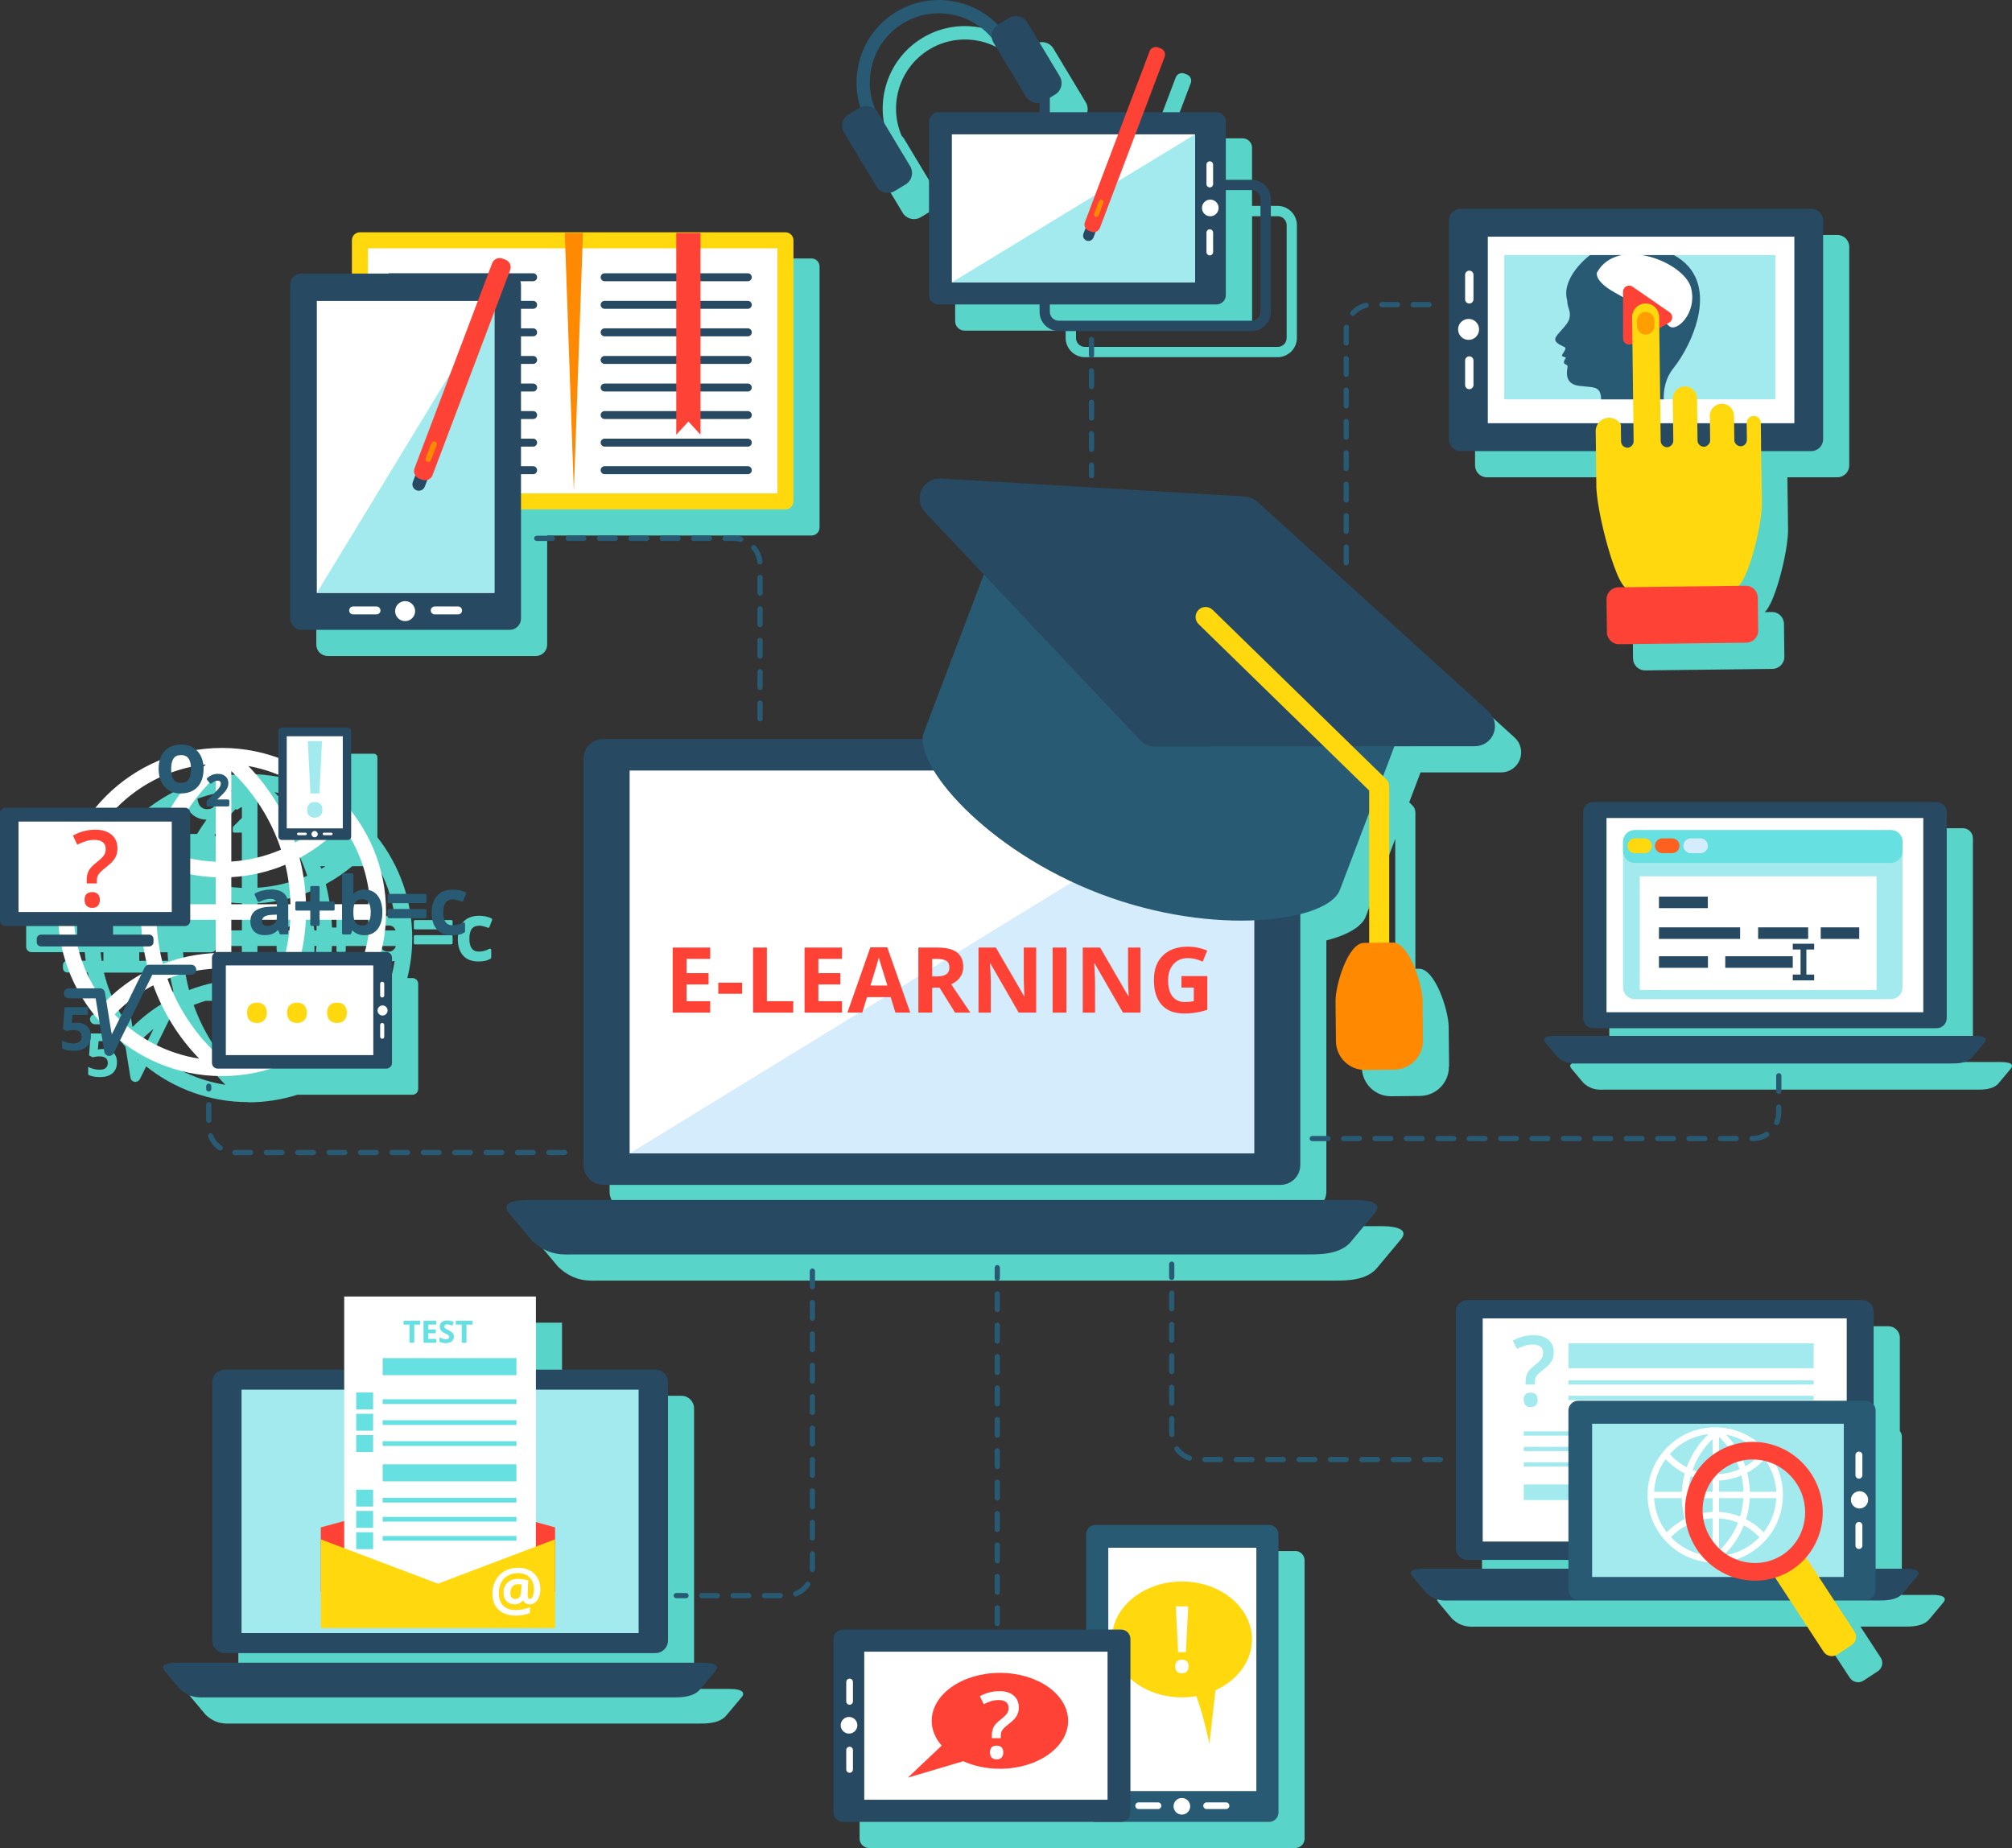 <svg xmlns="http://www.w3.org/2000/svg" viewBox="0 0 384.45 353.09"><rect x="0" y="0" width="384.45" height="353.09" fill="#333333" stroke="none"/><defs><style>      .cls-1 {        fill: #ff9e00;      }      .cls-2 {        fill: #66e0e1;      }      .cls-3 {        fill: #a3eaee;      }      .cls-4 {        fill: #fff;      }      .cls-5 {        fill: #284962;      }      .cls-6 {        fill: #285a73;      }      .cls-7 {        fill: #58d4c9;      }      .cls-8 {        fill: #ff8901;      }      .cls-9 {        isolation: isolate;      }      .cls-10 {        mix-blend-mode: multiply;      }      .cls-11 {        fill: #fc611f;      }      .cls-12 {        fill: #fe4236;      }      .cls-13 {        fill: #ffd80e;      }      .cls-14 {        fill: #d5ecfc;      }    </style></defs><g class="cls-9"><g id="Layer_2"><g id="icons"><g><g class="cls-10"><path class="cls-7" d="M307.5,160.15v39.38c0,1.06.86,1.92,1.92,1.92h65.64c1.06,0,1.92-.86,1.92-1.92v-39.38c0-1.06-.86-1.91-1.92-1.91h-65.64c-1.06,0-1.92.86-1.92,1.91Z"></path><path class="cls-7" d="M382.25,202.91h-80.02c-2.46,0-2.45.71-1.91,1.32l2.21,2.64c1.63,1.52,3.06,1.32,4.12,1.32h71.19c1.06,0,3.12,0,4.13-1.32l2.21-2.64c.53-.59.53-1.32-1.92-1.32Z"></path><path class="cls-7" d="M62.62,125.34h39.76c1.2,0,2.17-.97,2.17-2.16v-20.86h50.52c.84,0,1.53-.68,1.53-1.53v-49.88c0-.84-.68-1.53-1.53-1.53h-81.31c-.84,0-1.53.68-1.53,1.53v6.34h-9.62c-1.2,0-2.17.97-2.17,2.16v63.76c0,1.19.97,2.16,2.17,2.16Z"></path><path class="cls-7" d="M247.48,296.34h-33.14c-1,0-1.81.81-1.81,1.8v18.19h-46.48c-.99,0-1.8.81-1.8,1.81v33.14c0,1,.81,1.8,1.8,1.8h81.43c1,0,1.8-.8,1.8-1.8v-53.15c0-1-.81-1.8-1.8-1.8Z"></path><path class="cls-7" d="M284.13,91.19h25.82l.08,7v.04c0,.1,0,.21,0,.3v.05h.01c0,.1.02.2.02.31.01.23.04.48.07.75.04.41.1.84.17,1.3.62,4.11,2.15,10.09,3.62,13.6.17.42.36.82.53,1.17.26.5.51.91.74,1.2.1.12.19.21.29.29l-1.25.02c-1.27.01-2.29,1.06-2.27,2.33l.08,6.27c.01,1.27,1.06,2.29,2.33,2.27l24.31-.29c1.27-.02,2.29-1.06,2.27-2.33l-.07-6.27c-.02-1.27-1.06-2.29-2.33-2.27l-1.38.02c.1-.08.21-.17.31-.3.25-.29.51-.72.76-1.22.19-.37.38-.77.55-1.22,1.01-2.48,1.96-6.08,2.48-9.13.08-.47.15-.92.2-1.36.11-.82.18-1.57.19-2.21,0-.13,0-.29,0-.42l-.07-5.84s-.01-.11-.01-.16l-.05-3.9h9.55c1.26,0,2.27-1.02,2.27-2.27v-41.76c0-1.26-1.02-2.27-2.27-2.27h-66.96c-1.25,0-2.27,1.02-2.27,2.27v41.76c0,1.26,1.01,2.27,2.27,2.27Z"></path><path class="cls-7" d="M47.42,210.61c3.28,0,6.44-.51,9.41-1.45h21.99c.6,0,1.09-.49,1.09-1.1v-20.09c0-.61-.49-1.1-1.09-1.1h-.99c.61-2.44.94-5,.94-7.62,0-7.27-2.5-13.97-6.66-19.29v-15.27c0-.38-.31-.68-.68-.68h-12.55c-.38,0-.68.31-.68.68v5.11c-3.36-1.23-6.99-1.91-10.77-1.91-1.68,0-3.33.14-4.94.39-.74-.67-1.69-1.04-2.85-1.04-1.36,0-2.43.42-3.19,1.25-.43.47-.73,1.06-.91,1.74-4.81,1.98-9.03,5.12-12.29,9.07H6c-.55,0-1,.45-1,1v20.61c0,.55.45,1.01,1,1.01h10.19c.05.55.11,1.09.18,1.63h-3.52c-.45,0-.82.37-.82.82v.61c0,.45.37.82.82.82h3.92c.6,2.82,1.59,5.5,2.9,7.98h-1.51c-.53,0-.96.43-.96.96s.43.96.96.96h2.6c.95,1.53,2.03,2.97,3.22,4.32l.95,5.89c.07.41.39.73.81.79.05,0,.1,0,.14,0,.36,0,.7-.21.86-.54l1.19-2.41c5.36,4.26,12.13,6.82,19.49,6.82ZM29.29,201.01l3.35-6.81c.54-.33,1.09-.66,1.65-.95,1.89,5.2,4.85,9.98,8.77,14.01-5.19-.81-9.91-3.03-13.77-6.25ZM26.91,198.81c.76-.8,1.58-1.53,2.42-2.23l-1.52,3.1c-.3-.29-.61-.57-.9-.87ZM39.28,191.22h2.27c.45,0,.81-.31.91-.73,1-.18,2.02-.3,3.04-.37v15.34c-3.82-3.84-6.71-8.43-8.5-13.45.75-.29,1.51-.55,2.28-.79ZM45.95,187.11c-3.41.16-6.72.85-9.83,2.05-.62-2.34-1-4.76-1.14-7.22h5.37c.55,0,1-.45,1-1.01v-.19h4.86v6.21c-.1.04-.18.09-.27.16ZM41.36,172.03c1.59.31,3.21.51,4.86.57v5.16h-4.86v-5.73ZM45.04,154.56l.03.04c.09.11.26.13.37.04.24-.19.45-.32.63-.39.05-.02.1-.03.15-.04v2.05c-.07.07-.12.13-.21.22l-1.45,1.46c-.05.05-.08.12-.08.19v.68c0,.15.12.27.27.27h1.46v10.56c-1.65-.07-3.27-.28-4.86-.63v-8.68c0-.3-.14-.56-.35-.75,1.18-1.78,2.53-3.46,4.03-5.02ZM41.47,151.52c0,.13.02.25.02.4,0,1.8-.62,2.68-1.88,2.68-1.11,0-1.72-.66-1.87-2,1.21-.44,2.45-.8,3.73-1.08ZM26.61,181.94h5.4c.03.55.06,1.09.11,1.63h-5.51v-1.63ZM62.62,186.88c.42-2.01.71-4.06.82-6.14h.85v.92c0,.13.11.24.24.24h1.3c.13,0,.24-.11.24-.24v-.92h4.29v2.56c0,.13.11.24.24.24h1.27c.11,0,.2-.07.23-.17l.21-.63c.58.62,1.37.94,2.33.94.27,0,.52-.03.76-.08-.17,1.11-.4,2.21-.7,3.27h-12.08ZM75.64,180.74c-.06.18-.13.34-.22.47-.27.41-.64.61-1.16.61-.62,0-1.05-.18-1.31-.55-.1-.14-.17-.32-.24-.53h2.92ZM72.73,177.77c.06-.17.13-.33.21-.44.26-.34.67-.51,1.28-.51.29,0,1.01,0,1.38.95h-2.87ZM74.67,174.95c-.89,0-1.61.27-2.17.81,0-.04,0-.07,0-.11.02-.39.03-.69.03-.89v-2.66c0-.13-.11-.24-.24-.24h-1.69c-.13,0-.24.11-.24.24v5.66h-1.42v-.3c0-.13-.11-.24-.24-.24h-2.63v-2.7c0-.13-.11-.24-.24-.24h-1.3c-.13,0-.24.11-.24.24v2.7h-.85c-.11-2.83-.5-5.61-1.19-8.3,1.79-.96,3.47-2.12,5.05-3.42h4.12c.24,0,.45-.13.57-.33,1.72,2.99,2.9,6.31,3.43,9.86-.24-.05-.49-.07-.76-.07ZM62.18,165.5c-.26.16-.52.33-.78.49-.06-.16-.12-.32-.18-.49h.96ZM58.19,153.06v5.92c-1.59-2.74-3.5-5.31-5.74-7.63,2,.36,3.91.95,5.74,1.71ZM49.2,152.32c4.4,4.19,7.64,9.34,9.5,15.01-2.98,1.29-6.19,2.07-9.5,2.28v-17.28ZM49.2,172.59c3.59-.2,7.07-1.01,10.32-2.37.59,2.45.92,4.98.98,7.55h-.44c-.03-.92-.31-1.63-.84-2.09-.56-.48-1.38-.72-2.45-.72-.47,0-.98.06-1.51.18-.53.12-1.03.3-1.48.54-.11.06-.16.2-.11.31l.55,1.21c.03.05.07.1.14.12.06.02.13.02.18,0,.33-.15.69-.3,1.05-.41.35-.11.72-.17,1.1-.17.43,0,.74.1.93.3.15.16.23.42.26.73h-8.69v-5.18ZM55.14,180.74h2.69c-.07.29-.2.53-.41.71-.33.3-.76.45-1.32.45-.36,0-.62-.08-.79-.23-.16-.15-.24-.36-.24-.65,0-.11.04-.19.06-.29ZM52.87,180.74c0,.09-.03.18-.03.28,0,.84.25,1.5.73,1.96.48.46,1.15.7,2,.7.64,0,1.18-.1,1.6-.29.34-.15.67-.41,1-.77l.23.74c.03.1.12.17.23.17h1.21c.13,0,.24-.11.24-.24v-2.56h.39c-.11,2.09-.42,4.13-.88,6.14h-10.4v-6.14h3.68ZM43.86,151.52c0-.13-.01-.27-.03-.4.16-.02.33-.05.49-.07-.16.15-.31.31-.46.46ZM35.52,153.52c.08.3.18.59.31.86.35.72.86,1.28,1.51,1.66.62.36,1.33.55,2.12.57-.64.88-1.24,1.79-1.81,2.73h-10.36c2.37-2.39,5.15-4.37,8.23-5.81ZM19.23,181.94h.53v1.63h-.33c-.08-.54-.15-1.09-.2-1.63ZM19.87,185.83h12.53c.18,1.2.43,2.39.73,3.57-.2.09-.38.24-.48.45l-.64,1.3c-2.43,1.38-4.69,3.07-6.7,5.08l-.26-1.6c-.07-.46-.48-.8-.95-.8h-.97c-1.47-2.45-2.58-5.13-3.26-7.98ZM26.35,202.65l-.04-.23s.07.06.11.1l-.07.14Z"></path><path class="cls-7" d="M19.75,200.41c-.34,0-.62.03-.85.08l-.2.04.15-1.61h2.94v-1.47h-4.46l-.31,4.19.69.37c.15-.04.35-.09.58-.12.24-.04.46-.06.66-.06,1.1,0,1.65.42,1.65,1.24,0,.87-.53,1.31-1.59,1.31-.35,0-.73-.05-1.12-.15-.39-.1-.74-.23-1.04-.39v1.5c.56.3,1.3.45,2.22.45,1.05,0,1.87-.25,2.43-.74.57-.49.85-1.2.85-2.12,0-.78-.24-1.39-.71-1.83-.47-.45-1.1-.67-1.9-.67Z"></path><path class="cls-7" d="M79.31,178.67h6.93c.13,0,.24.11.24.24v1.28c0,.13-.11.24-.24.24h-6.93c-.13,0-.24-.11-.24-.24v-1.28c0-.13.11-.24.24-.24Z"></path><path class="cls-7" d="M79.31,175.79h6.93c.13,0,.24.11.24.24v1.29c0,.13-.11.24-.24.24h-6.93c-.13,0-.24-.11-.24-.24v-1.29c0-.13.11-.24.24-.24Z"></path><path class="cls-7" d="M91.52,176.85c.43,0,1,.13,1.68.4.06.02.13.02.19,0,.06-.03.1-.08.13-.13l.51-1.36c.04-.12-.01-.25-.12-.3-.7-.33-1.5-.49-2.37-.49-1.3,0-2.32.39-3.01,1.16-.69.76-1.05,1.85-1.05,3.25s.34,2.44,1,3.18c.67.76,1.65,1.14,2.92,1.14.5,0,.94-.04,1.3-.12.37-.08.71-.22,1.04-.41.07-.04.12-.12.12-.21v-1.47c0-.08-.05-.16-.12-.21-.07-.04-.16-.04-.24,0-.63.35-1.31.53-2.02.53-.59,0-1.02-.19-1.32-.58-.31-.4-.47-1.03-.47-1.86,0-1.69.6-2.5,1.83-2.5Z"></path><path class="cls-7" d="M172.46,40.63c.73,1.2,2.29,1.59,3.49.87l2.09-1.26c1.2-.72,1.59-2.29.87-3.49l-6.18-10.27c-.13-.21-.28-.38-.45-.54-2.56-5.97-.39-13.07,5.32-16.51,5.65-3.39,12.83-2.05,16.92,2.86.05.31.16.61.33.89l6.17,10.27c.56.92,1.6,1.36,2.6,1.19v1.8h-19.31c-1,0-1.8.81-1.8,1.8v33.13c0,1,.81,1.8,1.8,1.8h19.31v1.39c0,2.03,1.65,3.68,3.68,3.68h36.83c2.03,0,3.68-1.65,3.68-3.68v-21.55c0-2.02-1.65-3.67-3.68-3.67h-4.89v-11.11c0-1-.8-1.8-1.8-1.8h-13.9l3.99-10.55c.25-.66-.08-1.39-.74-1.64l-.49-.19c-.66-.25-1.39.08-1.64.74l-4.41,11.63h-14.67v-2.77l1.02-.61c1.21-.72,1.59-2.29.87-3.49l-6.18-10.27c-.72-1.2-2.29-1.59-3.49-.87l-2.09,1.26s-.04.04-.07.05c-4.98-5.09-12.99-6.32-19.36-2.49-6.37,3.83-9.04,11.48-6.87,18.28-.06.03-.12.05-.17.08l-2.09,1.26c-1.21.72-1.59,2.29-.87,3.49l6.18,10.27ZM244.14,41.31c.95,0,1.71.77,1.71,1.71v21.55c0,.95-.77,1.71-1.71,1.71h-36.83c-.95,0-1.71-.77-1.71-1.71v-1.39h31.85c.99,0,1.8-.81,1.8-1.8v-20.06h4.89Z"></path><path class="cls-7" d="M263.84,234.27H106.11c-4.86,0-4.83,1.39-3.78,2.6l4.35,5.2c3.22,3,6.04,2.6,8.13,2.6h140.33c2.08,0,6.15.02,8.13-2.6l4.35-5.2c1.04-1.17,1.04-2.6-3.78-2.6Z"></path><path class="cls-7" d="M276.89,203.77l-.08-7.65c-.03-3.06-2.6-11.06-5.66-11.03h-.7s0-29.85,0-29.85c0-.52-.21-1.01-.58-1.37l-.6-.58,2.17-5.71h15.41c1.58-.01,3-.99,3.56-2.46.57-1.47.17-3.15-1-4.21l-44.19-40.06c-.65-.58-1.47-.93-2.35-.98l-58.1-3.44c-.08,0-.15,0-.23,0-1.48,0-2.83.85-3.46,2.21-.66,1.42-.39,3.1.68,4.24l11.22,11.89-11.45,30.15c-.15.39-.22.83-.24,1.3h-61.03c-2.08,0-3.78,1.69-3.78,3.78v77.63c0,2.09,1.7,3.78,3.78,3.78h129.4c2.09,0,3.78-1.69,3.78-3.78v-47.95c4.08-1.04,6.81-2.66,7.54-4.58l5.62-14.81v24.87h-1.02c-3.06.05-5.46,8.09-5.43,11.15l.08,7.66c.03,3.06,2.54,5.52,5.6,5.48l5.54-.06c3.06-.04,5.51-2.54,5.48-5.6Z"></path><path class="cls-7" d="M139.24,322.68H38.94c-3.09,0-3.07.89-2.4,1.66l2.77,3.3c2.05,1.91,3.84,1.66,5.17,1.66h89.23c1.32,0,3.91,0,5.17-1.66l2.77-3.3c.66-.74.66-1.66-2.41-1.66Z"></path><path class="cls-7" d="M70.77,252.71v13.97h-22.83c-1.32,0-2.4,1.08-2.4,2.4v49.36c0,1.33,1.08,2.4,2.4,2.4h82.28c1.33,0,2.4-1.08,2.4-2.4v-49.36c0-1.32-1.08-2.4-2.4-2.4h-22.83v-13.97h-36.63Z"></path><path class="cls-7" d="M369.07,304.73h-5.67v-30.22c0-.42-.15-.81-.38-1.12v-17.8c0-1.21-.99-2.2-2.21-2.2h-75.43c-1.21,0-2.2.99-2.2,2.2v45.25c0,1.22.99,2.2,2.2,2.2h19.32v1.68h-27.58c-2.83,0-2.81.81-2.2,1.52l2.54,3.03c1.87,1.75,3.52,1.52,4.74,1.52h64.87l6.38,9.76c.57.88,1.75,1.13,2.63.55l2.72-1.78c.88-.58,1.13-1.75.55-2.63l-3.86-5.91h8.51c1.21,0,3.59,0,4.74-1.52l2.54-3.03c.61-.68.61-1.52-2.2-1.52Z"></path></g><g><path class="cls-5" d="M371.98,194.53c0,1.06-.86,1.92-1.92,1.92h-65.64c-1.06,0-1.92-.86-1.92-1.92v-39.38c0-1.06.86-1.91,1.92-1.91h65.64c1.06,0,1.92.86,1.92,1.91v39.38Z"></path><rect class="cls-4" x="306.97" y="156.29" width="60.53" height="37.11"></rect><path class="cls-5" d="M376.96,201.87c-1.01,1.33-3.07,1.32-4.13,1.32h-71.19c-1.06,0-2.49.2-4.12-1.32l-2.21-2.64c-.53-.61-.55-1.32,1.91-1.32h80.02c2.45,0,2.45.73,1.92,1.32l-2.21,2.64Z"></path><path class="cls-3" d="M312.34,158.6h48.98c1.22,0,2.21.99,2.21,2.21v27.87c0,1.22-.99,2.21-2.21,2.21h-48.98c-1.22,0-2.21-.99-2.21-2.21v-27.87c0-1.22.99-2.21,2.21-2.21Z"></path><path class="cls-2" d="M312.34,158.6h48.98c1.22,0,2.21.99,2.21,2.21v1.84c0,1.22-.99,2.21-2.21,2.21h-48.98c-1.22,0-2.21-.99-2.21-2.21v-1.84c0-1.22.99-2.21,2.21-2.21Z"></path><path class="cls-13" d="M315.65,161.6c0,.78-.63,1.41-1.41,1.41h-1.85c-.78,0-1.41-.63-1.41-1.41h0c0-.78.63-1.42,1.41-1.42h1.85c.78,0,1.41.63,1.41,1.42h0Z"></path><path class="cls-11" d="M320.91,161.6c0,.78-.63,1.41-1.41,1.41h-1.85c-.78,0-1.42-.63-1.42-1.41h0c0-.78.63-1.42,1.42-1.42h1.85c.78,0,1.41.63,1.41,1.42h0Z"></path><path class="cls-14" d="M326.33,161.6c0,.78-.63,1.41-1.41,1.41h-1.85c-.78,0-1.41-.63-1.41-1.41h0c0-.78.63-1.42,1.41-1.42h1.85c.78,0,1.41.63,1.41,1.42h0Z"></path><rect class="cls-4" x="313.32" y="167.43" width="45.25" height="21.71"></rect><rect class="cls-5" x="316.99" y="171.3" width="9.34" height="2.21"></rect><rect class="cls-5" x="316.99" y="177.18" width="15.51" height="2.21"></rect><rect class="cls-5" x="316.99" y="182.7" width="9.36" height="2.21"></rect><rect class="cls-5" x="329.66" y="182.7" width="12.9" height="2.21"></rect><rect class="cls-5" x="335.94" y="177.18" width="9.56" height="2.21"></rect><rect class="cls-5" x="347.9" y="177.18" width="7.36" height="2.21"></rect><g><rect class="cls-5" x="342.56" y="180.31" width="4.09" height="1.1"></rect><rect class="cls-5" x="342.56" y="186.2" width="4.09" height="1.11"></rect><rect class="cls-5" x="344.05" y="180.86" width="1.11" height="5.89"></rect></g></g><g><g><g><g><polygon class="cls-4" points="139.23 95.8 109.42 95.8 68.77 95.8 68.77 45.92 109.42 45.92 150.08 45.92 150.08 83.15 150.08 95.8 139.23 95.8"></polygon><path class="cls-13" d="M150.08,97.32h-81.31c-.84,0-1.53-.68-1.53-1.53v-49.88c0-.84.68-1.53,1.53-1.53h81.31c.84,0,1.53.68,1.53,1.53v49.88c0,.84-.68,1.53-1.53,1.53ZM70.3,94.27h78.25v-46.82h-78.25v46.82Z"></path></g><g><path class="cls-5" d="M101.87,53.73h-27.35c-.42,0-.76-.34-.76-.76s.34-.76.76-.76h27.35c.42,0,.76.34.76.76s-.34.76-.76.76Z"></path><path class="cls-5" d="M101.87,59h-27.35c-.42,0-.76-.34-.76-.76s.34-.76.76-.76h27.35c.42,0,.76.34.76.76s-.34.76-.76.76Z"></path><path class="cls-5" d="M101.87,74.8h-27.35c-.42,0-.76-.34-.76-.76s.34-.76.76-.76h27.35c.42,0,.76.34.76.76s-.34.76-.76.76Z"></path><path class="cls-5" d="M101.87,80.06h-27.35c-.42,0-.76-.34-.76-.76s.34-.76.76-.76h27.35c.42,0,.76.34.76.76s-.34.76-.76.76Z"></path><path class="cls-5" d="M101.87,64.26h-27.35c-.42,0-.76-.34-.76-.76s.34-.77.76-.77h27.35c.42,0,.76.34.76.77s-.34.76-.76.76Z"></path><path class="cls-5" d="M101.87,69.53h-27.35c-.42,0-.76-.34-.76-.76s.34-.76.76-.76h27.35c.42,0,.76.34.76.76s-.34.76-.76.76Z"></path><path class="cls-5" d="M101.87,85.33h-27.35c-.42,0-.76-.34-.76-.76s.34-.76.76-.76h27.35c.42,0,.76.34.76.76s-.34.76-.76.76Z"></path><path class="cls-5" d="M101.87,90.6h-27.35c-.42,0-.76-.34-.76-.76s.34-.77.76-.77h27.35c.42,0,.76.34.76.77s-.34.76-.76.76Z"></path></g><g><path class="cls-5" d="M142.89,53.73h-27.35c-.42,0-.77-.34-.77-.76s.34-.76.77-.76h27.35c.42,0,.76.34.76.76s-.34.76-.76.76Z"></path><path class="cls-5" d="M142.89,59h-27.35c-.42,0-.77-.34-.77-.76s.34-.76.77-.76h27.35c.42,0,.76.34.76.76s-.34.76-.76.76Z"></path><path class="cls-5" d="M142.89,74.8h-27.35c-.42,0-.77-.34-.77-.76s.34-.76.77-.76h27.35c.42,0,.76.34.76.76s-.34.76-.76.76Z"></path><path class="cls-5" d="M142.89,80.06h-27.35c-.42,0-.77-.34-.77-.76s.34-.76.77-.76h27.35c.42,0,.76.34.76.76s-.34.76-.76.76Z"></path><path class="cls-5" d="M142.89,64.26h-27.35c-.42,0-.77-.34-.77-.76s.34-.77.77-.77h27.35c.42,0,.76.34.76.77s-.34.76-.76.76Z"></path><path class="cls-5" d="M142.89,69.53h-27.35c-.42,0-.77-.34-.77-.76s.34-.76.77-.76h27.35c.42,0,.76.34.76.76s-.34.76-.76.76Z"></path><path class="cls-5" d="M142.89,85.33h-27.35c-.42,0-.77-.34-.77-.76s.34-.76.77-.76h27.35c.42,0,.76.34.76.76s-.34.76-.76.76Z"></path><path class="cls-5" d="M142.89,90.6h-27.35c-.42,0-.77-.34-.77-.76s.34-.77.77-.77h27.35c.42,0,.76.34.76.77s-.34.76-.76.76Z"></path></g><polygon class="cls-8" points="107.92 44.51 109.65 93.77 111.39 44.51 107.92 44.51"></polygon></g><polygon class="cls-12" points="133.85 83.05 131.54 80.53 129.22 83.05 129.22 44.51 133.85 44.51 133.85 83.05"></polygon></g><g><path class="cls-5" d="M57.62,52.26h39.77c1.19,0,2.16.97,2.16,2.16v63.76c0,1.19-.97,2.16-2.16,2.16h-39.77c-1.2,0-2.17-.97-2.17-2.17v-63.76c0-1.19.97-2.16,2.16-2.16Z"></path><rect class="cls-4" x="60.54" y="57.5" width="33.93" height="55.77"></rect><polygon class="cls-3" points="94.47 113.27 60.54 113.27 94.47 57.5 94.47 113.27"></polygon><g><path class="cls-4" d="M79.32,116.76c0,1.06-.86,1.91-1.91,1.91h0c-1.06,0-1.91-.85-1.91-1.91h0c0-1.05.85-1.91,1.91-1.91h0c1.05,0,1.91.86,1.91,1.91h0Z"></path><path class="cls-4" d="M88.29,116.63c0,.42-.34.76-.76.76h-4.46c-.42,0-.76-.34-.76-.76h0c0-.42.34-.76.76-.76h4.46c.42,0,.76.34.76.76h0Z"></path><path class="cls-4" d="M72.7,116.63c0,.42-.34.76-.76.76h-4.45c-.43,0-.77-.34-.77-.76h0c0-.42.34-.76.77-.76h4.45c.42,0,.76.34.76.76h0Z"></path></g></g><g><path class="cls-5" d="M81.17,92.97c-.24.63-.95.95-1.58.71h0c-.63-.24-.95-.95-.71-1.58l.75-1.99c.24-.63.95-.95,1.58-.71h0c.63.24.95.95.71,1.58l-.75,1.99Z"></path><path class="cls-12" d="M82.66,90.77c-.3.79-1.18,1.19-1.97.89l-.59-.22c-.79-.3-1.19-1.18-.89-1.97l14.83-39.18c.3-.79,1.18-1.19,1.97-.89l.58.22c.79.3,1.19,1.18.89,1.97l-14.83,39.18Z"></path><path class="cls-8" d="M82.35,87.92c-.1.28-.42.42-.7.31h0c-.28-.11-.42-.42-.31-.7l1.08-2.86c.11-.28.42-.42.7-.31h0c.28.1.42.41.32.7l-1.09,2.86Z"></path></g></g><g><g><path class="cls-6" d="M244.29,346.29c0,1-.81,1.8-1.8,1.8h-33.14c-1,0-1.81-.8-1.81-1.8v-53.15c0-1,.81-1.8,1.81-1.8h33.14c1,0,1.8.81,1.8,1.8v53.15Z"></path><rect class="cls-4" x="211.77" y="295.71" width="28.29" height="46.49"></rect><g><path class="cls-4" d="M227.42,345.11c0,.88-.71,1.59-1.59,1.59h0c-.88,0-1.59-.71-1.59-1.59h0c0-.88.71-1.59,1.59-1.59h0c.88,0,1.59.71,1.59,1.59h0Z"></path><path class="cls-4" d="M234.91,345c0,.35-.29.64-.64.64h-3.71c-.35,0-.64-.28-.64-.64h0c0-.35.29-.64.64-.64h3.71c.35,0,.64.29.64.64h0Z"></path><path class="cls-4" d="M221.91,345c0,.35-.28.64-.64.64h-3.71c-.36,0-.63-.28-.63-.64h0c0-.35.28-.64.63-.64h3.71c.35,0,.64.29.64.64h0Z"></path></g></g><path class="cls-13" d="M239.22,313.23c0-6.12-5.99-11.07-13.38-11.07s-13.39,4.96-13.39,11.07,5.99,11.07,13.39,11.07c.94,0,1.86-.08,2.74-.24,1.45,3.88,2.51,9.12,2.51,9.12l1.16-10.23c4.15-1.88,6.97-5.53,6.97-9.72Z"></path><g><path class="cls-5" d="M161.05,348.09c-.99,0-1.8-.81-1.8-1.8v-33.14c0-1,.81-1.81,1.8-1.81h53.15c1,0,1.8.81,1.8,1.81v33.14c0,1-.81,1.8-1.8,1.8h-53.15Z"></path><rect class="cls-4" x="165.14" y="315.57" width="46.49" height="28.29"></rect><g><path class="cls-4" d="M162.23,331.22c-.88,0-1.59-.71-1.59-1.59h0c0-.88.71-1.59,1.59-1.59h0c.88,0,1.59.71,1.59,1.59h0c0,.88-.71,1.59-1.59,1.59h0Z"></path><path class="cls-4" d="M162.34,338.71c-.35,0-.64-.29-.64-.64v-3.71c0-.35.29-.63.64-.63h0c.35,0,.64.29.64.63v3.71c0,.35-.28.64-.64.64h0Z"></path><path class="cls-4" d="M162.34,325.71c-.35,0-.64-.28-.64-.64v-3.71c0-.35.29-.64.64-.64h0c.35,0,.64.28.64.64v3.71c0,.35-.28.64-.64.64h0Z"></path></g></g><path class="cls-12" d="M191.06,319.62c-7.2,0-13.03,4.11-13.03,9.16,0,1.74.7,3.36,1.9,4.74l-6.45,6.11,10.58-3.13c2.02.91,4.42,1.44,7,1.44,7.2,0,13.03-4.1,13.03-9.16s-5.84-9.16-13.03-9.16Z"></path><path class="cls-4" d="M189.52,332.08v-.55c0-.63.12-1.16.35-1.58.23-.42.63-.86,1.21-1.31.69-.54,1.13-.96,1.33-1.26.2-.3.3-.66.3-1.07,0-.48-.16-.86-.48-1.11-.32-.26-.79-.39-1.39-.39-.55,0-1.06.08-1.52.23-.46.16-.92.35-1.36.56l-.73-1.52c1.17-.65,2.42-.97,3.76-.97,1.13,0,2.02.28,2.69.83.66.55.99,1.32.99,2.29,0,.43-.06.82-.19,1.15-.12.34-.32.66-.57.96-.26.3-.7.7-1.33,1.19-.54.42-.89.77-1.08,1.05-.18.28-.27.65-.27,1.12v.39h-1.69ZM189.16,334.83c0-.87.42-1.31,1.27-1.31.42,0,.74.12.95.34.22.23.33.55.33.96s-.11.73-.33.97c-.22.24-.54.36-.95.36s-.72-.12-.94-.35c-.22-.23-.33-.56-.33-.98Z"></path><path class="cls-4" d="M224.56,318.39c0-.42.11-.75.34-.97.22-.22.54-.33.95-.33s.72.11.94.34c.22.23.32.55.32.95s-.11.73-.33.97c-.22.24-.53.36-.93.36s-.72-.12-.95-.34c-.23-.23-.34-.56-.34-.98ZM226.6,315.65h-1.49l-.45-8.75h2.38l-.44,8.75Z"></path></g><g><g><g><path class="cls-5" d="M279.13,86.19c-1.25,0-2.27-1.02-2.27-2.27v-41.76c0-1.26,1.01-2.27,2.27-2.27h66.96c1.26,0,2.27,1.02,2.27,2.27v41.76c0,1.26-1.02,2.27-2.27,2.27h-66.96Z"></path><rect class="cls-4" x="284.29" y="45.22" width="58.57" height="35.64"></rect><g><path class="cls-4" d="M280.62,64.94c-1.11,0-2.01-.9-2.01-2.01h0c0-1.11.9-2,2.01-2h0c1.11,0,2,.9,2,2h0c0,1.11-.9,2.01-2,2.01h0Z"></path><path class="cls-4" d="M280.75,74.36c-.44,0-.8-.36-.8-.8v-4.68c0-.44.36-.8.8-.8h0c.44,0,.8.36.8.8v4.68c0,.44-.36.8-.8.8h0Z"></path><path class="cls-4" d="M280.75,57.99c-.44,0-.8-.36-.8-.8v-4.68c0-.44.36-.8.8-.8h0c.44,0,.8.36.8.8v4.68c0,.44-.36.8-.8.8h0Z"></path></g></g><rect class="cls-3" x="287.44" y="48.73" width="51.79" height="27.56"></rect><g><path class="cls-6" d="M303.82,48.73c-2.41,1.88-5.31,5.36-4.37,8.63.07,1.65.76,2.04.44,3.45-.3,1.41-2.65,3.07-2.72,3.96-.07.9,1.54,1.34,1.89,1.62.34.27-.61,1.27-.61,1.54s.89.29.74.49c-.14.21-.51.66-.3,1,.2.35.75.08.61.9-.14.83-.48,3.05,2.19,3.39,2.67.34,3.76.04,4.17,1.75.06.25.08.54.07.85h11.97c-.04-1.92.36-4.11,1.83-5.93,3.59-4.46,9.37-16.55.13-21.64h-16.03Z"></path><path class="cls-4" d="M305.17,52.01s-.76,1.58,3.44,3.92c4.2,2.34,8.97,5.01,10.31,6.35,1.34,1.34,5.45-2.42,4.2-7.29-1.25-4.86-13.93-10.01-17.94-2.98Z"></path></g></g><path class="cls-12" d="M319.02,59.67l-7.07-4.89c-.2-.14-.43-.21-.66-.21-.18,0-.37.04-.54.13-.38.2-.62.6-.62,1.03v8.94c0,.42.22.8.58,1.01.18.1.38.16.58.16s.4-.05.58-.15l7.07-4.05c.35-.2.57-.56.58-.96.02-.4-.17-.78-.5-1.01Z"></path><g><g><path class="cls-13" d="M336.58,90.09c0,.05.01.11.01.16l.07,5.84c0,.13-.01.29,0,.42-.01.64-.08,1.39-.19,2.21-.05.44-.12.88-.2,1.36-.52,3.05-1.46,6.65-2.48,9.13-.18.45-.36.85-.55,1.22-.25.5-.51.93-.76,1.22-.26.32-.53.49-.77.49l-20.87.25c-.19-.04-.41-.2-.63-.48-.23-.29-.48-.69-.74-1.2-.17-.35-.36-.75-.53-1.17-1.47-3.51-3.01-9.49-3.62-13.6-.07-.46-.13-.89-.17-1.3-.03-.27-.06-.52-.07-.75,0-.11-.01-.22-.02-.31h-.01v-.05c0-.1-.01-.2-.02-.3v-.04s-.12-10.54-.12-10.54c-.07-.68.13-1.34.56-1.88.43-.54,1.04-.87,1.72-.95.09,0,.17-.01.25-.01.97-.01,1.82.52,2.27,1.33l.04,3.21c0,.19.06.38.15.53.1.22.27.38.48.5h0c.18.09.38.16.58.16.16,0,.3-.04.42-.09.07-.03.13-.07.21-.11,0-.01.02-.01.03-.03.32-.22.54-.58.53-1l-.29-23.71c-.02-1.43,1.13-2.6,2.56-2.62,1.42-.02,2.59,1.13,2.61,2.56l.29,23.71c0,.42.23.77.55.99.09.05.16.09.24.13.13.04.27.08.42.08.26,0,.47-.09.66-.23.17-.12.31-.27.41-.46.07-.16.13-.34.13-.53l-.1-8.05c-.01-1.28,1.01-2.33,2.28-2.35,1.28-.02,2.34,1.01,2.35,2.29l.1,8.05c0,.42.22.77.55.98.2.13.42.21.67.21.24,0,.46-.09.65-.23.32-.22.55-.58.54-1l-.06-4.65c-.02-1.27,1-2.32,2.28-2.34,1.27-.01,2.32,1.01,2.34,2.28l.06,4.65c0,.47.29.86.67,1.06.17.08.35.14.54.14.03,0,.05-.01.08-.01.54-.03.96-.42,1.07-.93.02-.1.04-.18.04-.28l-.04-3.21c0-.75.59-1.36,1.34-1.37.74,0,1.35.59,1.36,1.34l.05,3.87h-.01s.07,5.41.07,5.41Z"></path><path class="cls-12" d="M335.96,120.46c.02,1.27-1,2.31-2.27,2.33l-24.31.29c-1.27.02-2.32-1-2.33-2.27l-.08-6.27c-.02-1.27,1-2.31,2.27-2.33l24.31-.3c1.27-.02,2.31,1,2.33,2.27l.07,6.27Z"></path></g><path class="cls-1" d="M316.12,61.23v1.02c.02.92-.72,1.67-1.64,1.68-.92,0-1.67-.73-1.68-1.65v-1.01c-.02-.92.72-1.67,1.64-1.68.92,0,1.67.73,1.68,1.65Z"></path></g></g><g><path class="cls-4" d="M42.42,142.9c-17.29,0-31.35,14.06-31.35,31.35s14.06,31.35,31.35,31.35,31.35-14.06,31.35-31.35-14.07-31.35-31.35-31.35ZM56.7,185.5c.98-3.14,1.58-6.41,1.75-9.76h12.27c-.31,5.93-2.44,11.38-5.85,15.8-2.4-2.47-5.16-4.5-8.17-6.04ZM19.97,191.54c-3.41-4.42-5.54-9.87-5.85-15.8h12.83c.08,3.3.56,6.54,1.42,9.64-3.1,1.55-5.93,3.62-8.4,6.15ZM28.33,164.3c-.75,2.74-1.21,5.58-1.36,8.47h-12.85c.29-5.63,2.23-10.83,5.34-15.12,2.57,2.76,5.58,5,8.87,6.66ZM44.2,167.59c3.59-.2,7.07-1.01,10.32-2.37.59,2.45.92,4.98.98,7.55h-11.3v-5.18ZM44.2,164.61v-17.28c4.4,4.19,7.64,9.34,9.5,15-2.98,1.29-6.19,2.07-9.5,2.28ZM41.22,148.37v16.27c-3.22-.13-6.34-.8-9.27-1.96,1.89-5.39,5.05-10.29,9.27-14.3ZM41.22,167.61v5.16h-11.27c.13-2.47.53-4.89,1.14-7.24,3.2,1.24,6.62,1.95,10.13,2.08ZM29.92,175.74h11.3v6.35c-3.5.13-6.9.84-10.1,2.07-.72-2.72-1.13-5.54-1.21-8.42ZM41.22,185.06v16.12c-4.18-3.98-7.32-8.84-9.22-14.17,2.91-1.15,6.02-1.81,9.22-1.95ZM44.2,200.14v-15.05c3.05.19,6.02.87,8.8,1.98-1.92,4.9-4.91,9.36-8.8,13.07ZM44.2,182.1v-6.36h11.27c-.16,2.92-.67,5.77-1.5,8.52-3.09-1.22-6.38-1.96-9.77-2.15ZM58.47,172.77c-.07-3.02-.49-5.98-1.22-8.85,3-1.61,5.75-3.72,8.12-6.28,3.12,4.3,5.05,9.49,5.35,15.12h-12.24ZM63.47,155.3c-2.07,2.29-4.46,4.2-7.08,5.68-1.85-5.44-4.89-10.43-8.94-14.63,6.32,1.14,11.9,4.37,16.02,8.95ZM39.33,146.05c-4.58,4.31-8,9.58-10.08,15.37-2.94-1.54-5.61-3.6-7.88-6.12,4.55-5.05,10.86-8.47,17.97-9.25ZM21.91,193.81c2.17-2.27,4.66-4.14,7.38-5.56,1.89,5.2,4.85,9.98,8.77,14.01-6.31-.98-11.94-4.03-16.16-8.45ZM46.19,202.35c4.19-3.97,7.42-8.76,9.51-14.02,2.66,1.41,5.1,3.25,7.22,5.48-4.35,4.56-10.19,7.66-16.74,8.54Z"></path><g><path class="cls-5" d="M35.36,154.32H1c-.55,0-1,.45-1,1v20.61c0,.55.45,1,1,1h13.75v1.64h-6.91c-.45,0-.82.37-.82.82v.61c0,.45.37.82.82.82h20.67c.45,0,.82-.37.82-.82v-.61c0-.45-.37-.82-.82-.82h-6.91v-1.64h13.75c.55,0,1-.45,1-1v-20.61c0-.55-.45-1-1-1Z"></path><rect class="cls-4" x="3.54" y="156.97" width="29.28" height="17.28"></rect></g><g><path class="cls-5" d="M73.81,181.88c.6,0,1.09.49,1.09,1.1v20.09c0,.61-.49,1.1-1.09,1.1h-32.22c-.6,0-1.09-.49-1.09-1.1v-20.09c0-.61.49-1.1,1.09-1.1h32.22Z"></path><rect class="cls-4" x="43.15" y="184.45" width="28.18" height="17.14"></rect><g><path class="cls-4" d="M73.1,192.1c.53,0,.96.43.96.96h0c0,.53-.43.97-.96.97h0c-.53,0-.96-.43-.96-.97h0c0-.53.43-.96.96-.96h0Z"></path><path class="cls-4" d="M73.03,187.57c.21,0,.39.17.39.38v2.25c0,.21-.17.38-.39.38h0c-.21,0-.39-.17-.39-.38v-2.25c0-.21.17-.38.39-.38h0Z"></path><path class="cls-4" d="M73.03,195.45c.21,0,.39.17.39.38v2.25c0,.21-.17.39-.39.39h0c-.21,0-.39-.17-.39-.39v-2.25c0-.21.17-.38.39-.38h0Z"></path></g></g><g><path class="cls-5" d="M53.87,139.01h12.55c.38,0,.68.31.68.68v20.12c0,.38-.31.68-.68.68h-12.55c-.38,0-.68-.31-.68-.68v-20.12c0-.38.31-.68.68-.68Z"></path><rect class="cls-4" x="54.79" y="140.67" width="10.71" height="17.6"></rect><g><path class="cls-4" d="M60.72,159.37c0,.33-.27.6-.6.6h0c-.33,0-.6-.27-.6-.6h0c0-.33.27-.6.6-.6h0c.33,0,.6.27.6.6h0Z"></path><path class="cls-4" d="M63.55,159.33c0,.13-.11.24-.24.24h-1.41c-.13,0-.24-.11-.24-.24h0c0-.13.11-.24.24-.24h1.41c.13,0,.24.11.24.24h0Z"></path><path class="cls-4" d="M58.63,159.33c0,.13-.11.24-.24.24h-1.4c-.13,0-.24-.11-.24-.24h0c0-.13.11-.24.24-.24h1.4c.13,0,.24.11.24.24h0Z"></path></g></g><path class="cls-12" d="M16.56,168.79v-.63c0-.72.13-1.33.4-1.81.26-.48.72-.98,1.38-1.49.78-.62,1.29-1.1,1.52-1.44.23-.34.34-.75.34-1.23,0-.55-.18-.98-.55-1.27-.37-.3-.9-.45-1.59-.45-.63,0-1.21.09-1.74.27-.53.18-1.05.39-1.56.64l-.83-1.74c1.34-.74,2.77-1.12,4.3-1.12,1.29,0,2.31.32,3.07.95.76.63,1.14,1.5,1.14,2.62,0,.49-.07.94-.22,1.32-.14.38-.36.75-.66,1.1-.29.35-.8.8-1.52,1.37-.61.48-1.02.88-1.23,1.2-.21.31-.31.74-.31,1.27v.44h-1.94ZM16.16,171.94c0-1,.48-1.49,1.45-1.49.48,0,.84.13,1.09.39.25.26.38.63.38,1.1s-.13.83-.38,1.11c-.25.28-.61.41-1.08.41s-.83-.13-1.08-.4c-.25-.27-.38-.64-.38-1.12Z"></path><path class="cls-3" d="M58.69,154.73c0-.48.13-.85.38-1.11.26-.25.62-.38,1.09-.38s.82.13,1.07.39c.25.26.37.63.37,1.09s-.13.83-.38,1.1c-.25.27-.61.41-1.07.41s-.83-.13-1.09-.39c-.26-.26-.39-.64-.39-1.12ZM61.03,151.6h-1.71l-.51-10h2.72l-.5,10Z"></path><g><path class="cls-13" d="M47.2,193.49c0-.63.17-1.11.5-1.43.33-.33.8-.49,1.41-.49s1.06.17,1.39.51c.32.34.48.81.48,1.41s-.16,1.07-.49,1.43c-.33.35-.79.53-1.38.53s-1.07-.17-1.41-.51c-.33-.34-.5-.83-.5-1.45Z"></path><path class="cls-13" d="M54.85,193.49c0-.63.17-1.11.5-1.43.33-.33.8-.49,1.41-.49s1.06.17,1.39.51c.32.34.48.81.48,1.41s-.16,1.07-.49,1.43c-.33.35-.79.53-1.38.53s-1.07-.17-1.41-.51c-.33-.34-.5-.83-.5-1.45Z"></path><path class="cls-13" d="M62.51,193.49c0-.63.17-1.11.49-1.43.33-.33.8-.49,1.41-.49s1.06.17,1.39.51c.32.34.48.81.48,1.41s-.16,1.07-.49,1.43c-.33.35-.79.53-1.38.53s-1.07-.17-1.41-.51c-.34-.34-.5-.83-.5-1.45Z"></path></g><g><g><path class="cls-6" d="M38.62,146.92c0,1.39-.36,2.47-1.07,3.25-.71.78-1.71,1.17-2.97,1.17-.8,0-1.5-.18-2.11-.54-.61-.36-1.08-.88-1.41-1.55-.33-.67-.49-1.45-.49-2.34,0-1.38.35-2.46,1.06-3.23.71-.77,1.71-1.16,2.99-1.16s2.2.4,2.92,1.19c.72.79,1.08,1.86,1.08,3.2ZM32.44,146.92c0,1.96.73,2.95,2.17,2.95s2.15-.98,2.15-2.95-.72-2.91-2.17-2.91c-.76,0-1.31.25-1.65.76-.34.5-.51,1.22-.51,2.16Z"></path><path class="cls-6" d="M34.58,151.61c-.84,0-1.6-.19-2.24-.57-.65-.38-1.16-.94-1.51-1.66-.34-.71-.52-1.53-.52-2.46,0-1.44.38-2.59,1.13-3.41.76-.83,1.83-1.25,3.19-1.25s2.35.43,3.12,1.27c.76.84,1.15,1.98,1.15,3.38s-.38,2.61-1.14,3.43c-.76.83-1.83,1.25-3.17,1.25ZM34.63,142.79c-1.2,0-2.14.36-2.79,1.08-.66.72-.99,1.75-.99,3.05,0,.84.16,1.59.46,2.22.3.62.74,1.1,1.3,1.43.56.33,1.23.5,1.97.5,1.2,0,2.11-.36,2.78-1.08.66-.72,1-1.76,1-3.07s-.34-2.28-1.01-3.02c-.67-.74-1.56-1.1-2.72-1.1ZM34.61,150.13c-1.12,0-2.44-.56-2.44-3.21,0-.99.19-1.76.56-2.31.39-.58,1.02-.87,1.87-.87,1.11,0,2.44.55,2.44,3.18s-1.32,3.21-2.42,3.21ZM34.6,144.27c-.67,0-1.14.21-1.43.63-.31.46-.47,1.13-.47,2.01,0,1.8.62,2.68,1.91,2.68s1.88-.88,1.88-2.68c0-2.37-1.08-2.64-1.9-2.64Z"></path></g><g><path class="cls-6" d="M43.56,153.81h-3.81v-.68l1.45-1.46c.43-.44.71-.75.85-.93.14-.18.24-.35.31-.52.07-.16.1-.34.1-.52,0-.25-.07-.46-.23-.6-.15-.15-.36-.22-.63-.22-.21,0-.42.04-.62.12-.2.08-.43.22-.7.43l-.49-.59c.31-.26.62-.45.91-.56.3-.11.61-.17.94-.17.52,0,.94.14,1.26.41.32.27.47.64.47,1.1,0,.25-.05.5-.14.72s-.23.46-.42.71c-.19.24-.5.57-.94.98l-.98.94v.04h2.67v.8Z"></path><path class="cls-6" d="M43.56,154.08h-3.81c-.15,0-.27-.12-.27-.27v-.68c0-.07.03-.14.08-.19l1.45-1.46c.42-.42.7-.73.83-.9.12-.16.21-.32.27-.45.05-.13.08-.27.08-.42,0-.18-.05-.31-.14-.41-.2-.19-.62-.19-.98-.04-.18.07-.39.2-.63.39-.12.09-.28.07-.37-.04l-.49-.6c-.09-.11-.08-.28.03-.37.33-.28.67-.49.99-.61.32-.12.67-.18,1.04-.18.59,0,1.07.16,1.43.47.38.33.57.76.57,1.3,0,.29-.05.56-.16.82-.1.25-.25.51-.46.77-.2.26-.52.59-.97,1.01l-.54.52h2.04c.15,0,.27.12.27.27v.8c0,.15-.12.27-.27.27ZM40.02,153.54h3.27v-.26h-2.4c-.15,0-.27-.12-.27-.27,0-.07.03-.18.08-.23l.98-.95c.43-.4.74-.72.91-.95.17-.22.3-.44.38-.64.08-.19.12-.4.12-.62,0-.38-.12-.67-.38-.9-.27-.23-.62-.34-1.08-.34-.3,0-.59.05-.85.15-.2.08-.41.19-.63.35l.15.19c.2-.14.38-.25.55-.31.55-.21,1.19-.18,1.54.16.21.2.31.46.31.79,0,.22-.04.42-.11.62-.08.18-.19.38-.34.58-.15.2-.43.51-.87.96l-1.37,1.38v.31Z"></path></g></g><g><path class="cls-6" d="M14.75,195.41c.79,0,1.43.22,1.9.67.47.45.71,1.06.71,1.83,0,.92-.28,1.62-.85,2.12-.56.49-1.38.74-2.43.74-.91,0-1.65-.15-2.22-.45v-1.5c.3.16.64.29,1.04.39.39.1.77.15,1.12.15,1.06,0,1.59-.44,1.59-1.31s-.55-1.24-1.65-1.24c-.2,0-.42.02-.66.06-.24.04-.43.08-.58.12l-.69-.37.31-4.19h4.46v1.47h-2.94l-.15,1.61.2-.04c.23-.05.51-.08.85-.08Z"></path><path class="cls-6" d="M20.88,201.74s-.09,0-.14,0c-.41-.06-.74-.38-.81-.79l-1.65-10.2h-5.12c-.53,0-.96-.43-.96-.96s.43-.96.96-.96h5.94c.47,0,.87.34.95.8l1.3,8.04,6.29-12.81c.16-.33.5-.54.86-.54h8.04c.53,0,.96.43.96.96s-.43.96-.96.96h-7.44l-7.36,14.97c-.16.33-.5.54-.86.54Z"></path></g><g><path class="cls-6" d="M51.77,169.95c-.47,0-.98.06-1.51.18-.53.12-1.03.3-1.48.54-.11.06-.16.2-.11.31l.55,1.21c.03.05.07.1.14.12.06.02.13.02.18,0,.33-.16.69-.3,1.05-.41.35-.11.72-.17,1.1-.17.43,0,.74.1.93.3.19.2.29.53.29.97v.19l-1.14.04c-1.31.04-2.26.28-2.91.72-.67.46-1.02,1.16-1.02,2.05,0,.84.25,1.5.73,1.97.48.46,1.15.7,2,.7.64,0,1.18-.1,1.6-.29.34-.15.67-.41,1-.77l.23.74c.03.1.12.17.23.17h1.21c.13,0,.24-.11.24-.24v-5.36c0-1.01-.29-1.77-.86-2.26-.56-.48-1.38-.72-2.45-.72ZM52.9,174.75v.44c0,.55-.16.97-.48,1.27-.33.3-.76.45-1.32.45-.36,0-.62-.08-.79-.23-.16-.15-.24-.36-.24-.65,0-.41.14-.7.44-.89.32-.21.87-.34,1.62-.36l.77-.03Z"></path><path class="cls-6" d="M63.7,172.22h-2.63v-2.7c0-.13-.11-.24-.24-.24h-1.3c-.13,0-.24.11-.24.24v2.7h-2.62c-.13,0-.24.11-.24.24v1.28c0,.13.11.24.24.24h2.62v2.68c0,.13.11.24.24.24h1.3c.13,0,.24-.11.24-.24v-2.68h2.63c.13,0,.24-.11.24-.24v-1.28c0-.13-.11-.24-.24-.24Z"></path><path class="cls-6" d="M69.67,169.95c-.89,0-1.61.27-2.17.81,0-.04,0-.07,0-.11.02-.39.03-.69.03-.89v-2.66c0-.13-.11-.24-.24-.24h-1.69c-.13,0-.24.11-.24.24v11.2c0,.13.11.24.24.24h1.27c.11,0,.2-.07.23-.17l.21-.63c.58.62,1.37.94,2.33.94,1.07,0,1.92-.4,2.53-1.18.59-.77.89-1.84.89-3.19s-.3-2.41-.88-3.17c-.6-.78-1.44-1.17-2.51-1.17ZM70.84,174.29c0,.85-.14,1.49-.43,1.92-.27.41-.64.61-1.16.61-.62,0-1.05-.18-1.31-.55-.28-.39-.42-1.05-.42-1.97v-.11c0-.89.15-1.51.42-1.87.26-.34.67-.51,1.28-.51.4,0,1.62,0,1.62,2.47Z"></path><path class="cls-6" d="M74.31,173.67h6.93c.13,0,.24.11.24.24v1.28c0,.13-.11.24-.24.24h-6.93c-.13,0-.24-.11-.24-.24v-1.28c0-.13.11-.24.24-.24Z"></path><path class="cls-6" d="M74.31,170.79h6.93c.13,0,.24.11.24.24v1.29c0,.13-.11.24-.24.24h-6.93c-.13,0-.24-.11-.24-.24v-1.29c0-.13.11-.24.24-.24Z"></path><path class="cls-6" d="M88.5,176.26c-.63.35-1.31.53-2.02.53-.59,0-1.02-.19-1.32-.58-.31-.4-.47-1.03-.47-1.86,0-1.68.6-2.5,1.83-2.5.43,0,1,.13,1.68.4.06.02.13.02.19,0,.06-.03.1-.08.13-.13l.51-1.36c.04-.12-.01-.25-.12-.3-.7-.33-1.5-.49-2.37-.49-1.3,0-2.32.39-3.01,1.16-.69.76-1.05,1.85-1.05,3.25s.34,2.44,1,3.18c.67.76,1.65,1.14,2.92,1.14.5,0,.94-.04,1.3-.12.37-.08.71-.22,1.04-.41.07-.04.12-.12.12-.21v-1.47c0-.08-.05-.16-.12-.21-.07-.04-.16-.04-.24,0Z"></path></g></g><g><path class="cls-5" d="M239.14,34.35h-7.34c-.54,0-.98.44-.98.98s.44.98.98.98h7.34c.95,0,1.71.77,1.71,1.71v21.55c0,.95-.77,1.71-1.71,1.71h-36.83c-.95,0-1.71-.77-1.71-1.71V18.02c0-.54-.44-.98-.98-.98s-.98.44-.98.98v41.55c0,2.03,1.65,3.68,3.68,3.68h36.83c2.03,0,3.68-1.65,3.68-3.68v-21.55c0-2.02-1.65-3.67-3.68-3.67Z"></path><g><path class="cls-5" d="M179.31,21.44h53.12c1,0,1.8.81,1.8,1.8v33.13c0,1-.81,1.8-1.8,1.8h-53.12c-.99,0-1.8-.81-1.8-1.8V23.24c0-.99.81-1.8,1.8-1.8Z"></path><rect class="cls-4" x="181.88" y="25.67" width="46.47" height="28.27"></rect><polygon class="cls-3" points="228.35 53.95 228.35 25.67 181.88 53.95 228.35 53.95"></polygon><g><path class="cls-4" d="M231.26,41.32c.88,0,1.59-.71,1.59-1.59h0c0-.88-.71-1.59-1.59-1.59h0c-.88,0-1.59.71-1.59,1.59h0c0,.88.71,1.59,1.59,1.59h0Z"></path><path class="cls-4" d="M231.16,48.8c.35,0,.64-.29.64-.64v-3.71c0-.35-.28-.64-.64-.64h0c-.35,0-.63.29-.63.64v3.71c0,.35.29.64.63.64h0Z"></path><path class="cls-4" d="M231.16,35.81c.35,0,.64-.29.64-.64v-3.71c0-.35-.28-.64-.64-.64h0c-.35,0-.63.28-.63.64v3.71c0,.35.29.64.63.64h0Z"></path></g></g><g><path class="cls-5" d="M208.93,45.38c-.2.53-.79.79-1.32.59h0c-.53-.2-.79-.79-.59-1.32l.63-1.65c.2-.53.79-.79,1.31-.59h0c.53.2.79.79.6,1.32l-.62,1.65Z"></path><path class="cls-12" d="M210.17,43.54c-.25.66-.98.99-1.64.74l-.49-.19c-.66-.25-.99-.98-.74-1.64l12.36-32.65c.25-.66.98-.99,1.64-.74l.49.19c.66.25.99.98.74,1.64l-12.36,32.65Z"></path><path class="cls-8" d="M209.92,41.16c-.09.23-.35.35-.58.26h0c-.23-.09-.35-.35-.26-.58l.9-2.39c.09-.23.35-.35.58-.26h0c.23.09.35.35.26.58l-.9,2.39Z"></path></g><g><path class="cls-6" d="M192.9,7.63l-2.18,1.31c-3.75-6.24-11.88-8.26-18.12-4.51-6.24,3.75-8.26,11.88-4.51,18.12l-2.18,1.31c-4.47-7.44-2.06-17.14,5.38-21.61,7.44-4.48,17.14-2.06,21.61,5.38Z"></path><path class="cls-5" d="M173.91,31.75c.72,1.21.33,2.77-.87,3.49l-2.09,1.26c-1.21.72-2.77.33-3.49-.87l-6.18-10.27c-.72-1.2-.34-2.77.87-3.49l2.09-1.26c1.21-.72,2.77-.33,3.49.87l6.18,10.27Z"></path><path class="cls-5" d="M202.48,14.57c.72,1.2.34,2.77-.87,3.49l-2.09,1.26c-1.2.72-2.77.33-3.49-.87l-6.17-10.27c-.73-1.21-.33-2.77.87-3.49l2.09-1.26c1.21-.73,2.77-.34,3.49.87l6.18,10.27Z"></path></g></g><g><g><path class="cls-5" d="M248.45,222.6c0,2.09-1.69,3.78-3.78,3.78H115.28c-2.08,0-3.78-1.69-3.78-3.78v-77.63c0-2.08,1.7-3.78,3.78-3.78h129.4c2.09,0,3.78,1.69,3.78,3.78v77.63Z"></path><rect class="cls-4" x="120.31" y="147.22" width="119.32" height="73.15"></rect><polygon class="cls-14" points="239.64 220.37 120.31 220.37 239.64 147.22 239.64 220.37"></polygon><path class="cls-5" d="M258.27,237.07c-1.98,2.62-6.05,2.6-8.13,2.6H109.81c-2.09,0-4.91.4-8.13-2.6l-4.35-5.2c-1.05-1.21-1.08-2.6,3.78-2.6h157.73c4.82,0,4.82,1.43,3.78,2.6l-4.35,5.2Z"></path></g><g><path class="cls-6" d="M256,170.07c-2.27,5.98-23.79,9.06-45.73.73-21.94-8.33-36-24.91-33.73-30.9l13.35-35.15c11.15-8.02,26.51,7.82,40.48,13.12,14.31,5.43,36.12,3.53,38.98,17.05l-13.34,35.14Z"></path><g><path class="cls-5" d="M220.65,140.7c-.53,0-1.03-.22-1.39-.6l-41.1-43.55c-.54-.57-.67-1.41-.34-2.12.32-.68,1-1.11,1.73-1.11.04,0,58.22,3.45,58.22,3.45.44.03.85.2,1.17.49l44.2,40.06c.58.53.78,1.37.5,2.1-.28.74-.99,1.22-1.78,1.23l-61.19.05Z"></path><path class="cls-5" d="M284.41,135.9l-44.19-40.06c-.65-.58-1.47-.93-2.35-.98l-58.1-3.44c-.08,0-.15,0-.23,0-1.48,0-2.83.85-3.46,2.21-.66,1.42-.39,3.1.68,4.24l41.1,43.55c.72.77,1.72,1.2,2.78,1.2h0l61.2-.05c1.58,0,3-.98,3.56-2.45.57-1.47.17-3.15-1-4.21ZM220.65,138.79l-41.1-43.56,58.1,3.44,44.19,40.06-61.19.05Z"></path></g><path class="cls-13" d="M263.53,193.7c-1.06,0-1.91-.86-1.91-1.91v-40.75l-32.59-31.79c-.76-.74-.78-1.95-.04-2.7.74-.76,1.95-.77,2.71-.04l33.17,32.36c.37.36.58.85.58,1.37v41.56c0,1.05-.86,1.91-1.91,1.91Z"></path><path class="cls-8" d="M271.89,198.77c.03,3.06-2.43,5.57-5.48,5.6l-5.54.06c-3.06.03-5.57-2.43-5.6-5.48l-.08-7.66c-.03-3.06,2.37-11.11,5.43-11.14l5.54-.06c3.06-.03,5.62,7.97,5.66,11.03l.08,7.65Z"></path></g><g><path class="cls-12" d="M135.7,193.47h-7.16v-12.43h7.16v2.16h-4.52v2.73h4.21v2.16h-4.21v3.2h4.52v2.18Z"></path><path class="cls-12" d="M137.25,189.87v-2.12h4.56v2.12h-4.56Z"></path><path class="cls-12" d="M143.89,193.47v-12.43h2.64v10.25h5.04v2.18h-7.68Z"></path><path class="cls-12" d="M160.89,193.47h-7.16v-12.43h7.16v2.16h-4.52v2.73h4.21v2.16h-4.21v3.2h4.52v2.18Z"></path><path class="cls-12" d="M171.09,193.47l-.9-2.96h-4.53l-.9,2.96h-2.84l4.39-12.48h3.22l4.4,12.48h-2.84ZM169.56,188.3c-.83-2.68-1.3-4.2-1.41-4.55-.1-.35-.18-.63-.22-.83-.18.73-.72,2.52-1.61,5.38h3.24Z"></path><path class="cls-12" d="M178.12,188.7v4.77h-2.64v-12.43h3.62c1.69,0,2.94.31,3.75.92.81.62,1.21,1.55,1.21,2.8,0,.73-.2,1.38-.6,1.95-.4.57-.97,1.02-1.71,1.34,1.87,2.79,3.09,4.6,3.66,5.42h-2.92l-2.97-4.77h-1.4ZM178.12,186.56h.85c.83,0,1.45-.14,1.84-.42.4-.28.6-.71.6-1.31s-.2-1.01-.61-1.26c-.41-.25-1.03-.37-1.88-.37h-.8v3.36Z"></path><path class="cls-12" d="M198,193.47h-3.35l-5.41-9.4h-.08c.11,1.66.16,2.85.16,3.55v5.85h-2.35v-12.43h3.32l5.4,9.31h.06c-.09-1.61-.13-2.76-.13-3.43v-5.88h2.37v12.43Z"></path><path class="cls-12" d="M201.13,193.47v-12.43h2.64v12.43h-2.64Z"></path><path class="cls-12" d="M217.92,193.47h-3.35l-5.41-9.4h-.08c.11,1.66.16,2.85.16,3.55v5.85h-2.35v-12.43h3.32l5.4,9.31h.06c-.09-1.61-.13-2.76-.13-3.43v-5.88h2.37v12.43Z"></path><path class="cls-12" d="M225.76,186.49h4.93v6.44c-.8.26-1.55.44-2.26.55-.71.11-1.43.16-2.16.16-1.88,0-3.31-.55-4.3-1.65-.99-1.1-1.48-2.69-1.48-4.75s.57-3.57,1.72-4.69c1.15-1.12,2.74-1.68,4.77-1.68,1.28,0,2.51.25,3.69.76l-.87,2.11c-.91-.45-1.85-.68-2.83-.68-1.14,0-2.05.38-2.74,1.15-.69.76-1.03,1.79-1.03,3.08s.28,2.38.83,3.09c.55.71,1.36,1.07,2.41,1.07.55,0,1.11-.06,1.67-.17v-2.59h-2.36v-2.19Z"></path></g></g><g><path class="cls-5" d="M42.95,261.68h82.29c1.33,0,2.4,1.08,2.4,2.4v49.36c0,1.32-1.08,2.4-2.4,2.4H42.95c-1.33,0-2.4-1.08-2.4-2.4v-49.36c0-1.33,1.08-2.4,2.4-2.4Z"></path><rect class="cls-3" x="46.15" y="265.51" width="75.88" height="46.51"></rect><path class="cls-5" d="M133.88,322.64c-1.26,1.67-3.85,1.66-5.17,1.66H39.48c-1.33,0-3.12.25-5.17-1.66l-2.77-3.3c-.67-.77-.69-1.66,2.4-1.66h100.3c3.07,0,3.07.91,2.41,1.66l-2.77,3.3Z"></path><polygon class="cls-12" points="106.06 304.11 61.3 304.11 61.3 291.82 83.86 285.68 106.06 291.82 106.06 304.11"></polygon><rect class="cls-4" x="65.77" y="247.71" width="36.63" height="56.41"></rect><g><path class="cls-2" d="M79.14,256.55h-.89v-3.47h-1.14v-.74h3.18v.74h-1.14v3.47Z"></path><path class="cls-2" d="M83.36,256.55h-2.43v-4.21h2.43v.73h-1.53v.93h1.43v.73h-1.43v1.09h1.53v.74Z"></path><path class="cls-2" d="M86.73,255.38c0,.38-.14.68-.41.9-.27.22-.66.33-1.15.33-.45,0-.85-.08-1.19-.25v-.83c.28.13.52.22.72.27.2.05.38.08.54.08.19,0,.35-.04.45-.11.1-.08.16-.19.16-.33,0-.08-.02-.16-.07-.22-.05-.06-.11-.12-.2-.19-.09-.06-.27-.15-.55-.28-.26-.12-.45-.24-.58-.35-.13-.11-.23-.24-.31-.39-.08-.15-.11-.32-.11-.52,0-.38.12-.67.38-.88.25-.21.6-.32,1.05-.32.22,0,.43.03.63.08s.41.12.62.22l-.29.7c-.23-.09-.41-.16-.56-.19-.15-.04-.29-.06-.43-.06-.17,0-.3.04-.39.12-.09.08-.14.18-.14.31,0,.08.02.15.06.21.04.06.09.12.17.17.08.05.27.15.57.3.4.19.66.38.81.57.15.19.22.42.22.69Z"></path><path class="cls-2" d="M89.12,256.55h-.89v-3.47h-1.14v-.74h3.18v.74h-1.14v3.47Z"></path></g><g><rect class="cls-2" x="68.06" y="266.05" width="3.23" height="3.23"></rect><rect class="cls-2" x="68.06" y="270.12" width="3.23" height="3.23"></rect><rect class="cls-2" x="68.06" y="274.19" width="3.23" height="3.23"></rect></g><g><rect class="cls-2" x="68.06" y="284.61" width="3.23" height="3.23"></rect><rect class="cls-2" x="68.06" y="288.68" width="3.23" height="3.23"></rect><rect class="cls-2" x="68.06" y="292.75" width="3.23" height="3.23"></rect></g><rect class="cls-2" x="73.12" y="259.48" width="25.56" height="3.26"></rect><rect class="cls-2" x="73.12" y="279.77" width="25.56" height="3.26"></rect><rect class="cls-2" x="73.12" y="267.35" width="25.56" height=".9"></rect><rect class="cls-2" x="73.12" y="271.35" width="25.56" height=".9"></rect><rect class="cls-2" x="73.12" y="275.36" width="25.56" height=".9"></rect><rect class="cls-2" x="73.12" y="293.47" width="25.56" height=".9"></rect><rect class="cls-2" x="73.12" y="286.17" width="25.56" height=".9"></rect><rect class="cls-2" x="73.12" y="289.82" width="25.56" height=".9"></rect><polygon class="cls-13" points="106.06 311.06 61.3 311.06 61.3 294.1 83.68 302.58 106.06 294.1 106.06 311.06"></polygon><path class="cls-4" d="M103.26,303.62c0,.54-.08,1.03-.26,1.48-.17.45-.41.8-.73,1.05-.31.25-.68.38-1.09.38-.28,0-.52-.07-.74-.2-.21-.13-.37-.31-.46-.52h-.09c-.4.48-.92.72-1.54.72-.66,0-1.18-.2-1.57-.6-.38-.4-.57-.95-.57-1.64,0-.79.25-1.43.75-1.91.5-.48,1.16-.72,1.96-.72.32,0,.68.03,1.06.09.39.06.71.13.96.22l-.13,2.74c0,.52.14.78.43.78.24,0,.43-.18.57-.53.14-.35.21-.81.21-1.37,0-.6-.13-1.13-.38-1.6-.25-.46-.6-.81-1.06-1.06-.46-.24-.97-.37-1.56-.37-.75,0-1.41.16-1.97.47-.56.31-.98.76-1.28,1.34-.3.58-.45,1.26-.45,2.03,0,1.03.28,1.82.83,2.38.55.55,1.35.83,2.4.83.4,0,.83-.04,1.31-.13.47-.09.94-.22,1.4-.38v1.08c-.8.34-1.69.51-2.66.51-1.42,0-2.53-.38-3.33-1.12-.79-.75-1.19-1.79-1.19-3.12,0-.92.2-1.76.61-2.51.41-.75.98-1.35,1.73-1.77.75-.43,1.61-.64,2.59-.64.82,0,1.56.17,2.21.51.65.34,1.15.82,1.5,1.43.35.62.53,1.34.53,2.15ZM97.52,304.32c0,.79.32,1.18.97,1.18.34,0,.59-.12.77-.36.18-.24.28-.62.32-1.16l.07-1.24c-.19-.04-.4-.06-.64-.06-.47,0-.83.15-1.09.44-.26.29-.39.69-.39,1.19Z"></path></g><g><path class="cls-5" d="M280.38,248.39h75.43c1.21,0,2.2.99,2.2,2.2v45.25c0,1.21-.99,2.2-2.2,2.2h-75.44c-1.21,0-2.2-.99-2.2-2.2v-45.25c0-1.22.99-2.2,2.2-2.2Z"></path><rect class="cls-4" x="283.31" y="251.89" width="69.56" height="42.64"></rect><path class="cls-5" d="M363.73,304.27c-1.16,1.53-3.53,1.52-4.74,1.52h-81.8c-1.22,0-2.87.23-4.74-1.52l-2.54-3.03c-.61-.71-.63-1.52,2.2-1.52h91.95c2.81,0,2.81.84,2.2,1.52l-2.54,3.03Z"></path><path class="cls-3" d="M291.51,264.54v-.58c0-.67.12-1.22.37-1.66.24-.44.66-.9,1.27-1.37.72-.57,1.18-1.01,1.39-1.33.21-.31.31-.69.31-1.13,0-.51-.17-.9-.51-1.17-.34-.27-.83-.41-1.46-.41-.57,0-1.11.08-1.6.25-.49.17-.97.36-1.43.59l-.77-1.6c1.23-.68,2.54-1.03,3.95-1.03,1.18,0,2.12.29,2.82.87.7.58,1.04,1.38,1.04,2.41,0,.45-.07.86-.2,1.21-.13.35-.33.69-.6,1.01-.27.32-.74.74-1.39,1.25-.56.44-.94.81-1.13,1.1-.19.29-.29.68-.29,1.17v.41h-1.78ZM291.14,267.44c0-.92.45-1.37,1.33-1.37.44,0,.77.12,1,.36.23.24.35.58.35,1.02s-.12.77-.35,1.02c-.23.25-.56.38-.99.38s-.76-.12-.99-.37c-.23-.24-.34-.58-.34-1.03Z"></path><rect class="cls-3" x="299.7" y="256.64" width="46.85" height="4.77"></rect><rect class="cls-3" x="291.16" y="283.62" width="29.79" height="2.99"></rect><rect class="cls-3" x="299.7" y="263.72" width="46.85" height=".82"></rect><rect class="cls-3" x="299.7" y="266.68" width="46.85" height=".82"></rect><rect class="cls-3" x="291.16" y="273.47" width="46.85" height=".82"></rect><rect class="cls-3" x="291.16" y="276.43" width="25.18" height=".82"></rect><rect class="cls-3" x="291.16" y="279.39" width="25.18" height=".82"></rect><g><path class="cls-6" d="M356.53,305.65c1.03,0,1.86-.84,1.86-1.87v-34.28c0-1.03-.83-1.87-1.86-1.87h-54.97c-1.03,0-1.87.83-1.87,1.87v34.28c0,1.03.84,1.87,1.87,1.87h54.97Z"></path><rect class="cls-3" x="304.22" y="272.02" width="48.08" height="29.26"></rect><polygon class="cls-3" points="352.3 301.28 352.3 272.02 304.22 301.28 352.3 301.28"></polygon><g><path class="cls-4" d="M355.31,288.21c.91,0,1.65-.74,1.65-1.65h0c0-.91-.73-1.65-1.65-1.65h0c-.9,0-1.64.74-1.64,1.65h0c0,.91.74,1.65,1.64,1.65h0Z"></path><path class="cls-4" d="M355.2,295.95c.37,0,.66-.3.66-.66v-3.84c0-.36-.29-.66-.66-.66h0c-.36,0-.66.3-.66.66v3.84c0,.36.29.66.66.66h0Z"></path><path class="cls-4" d="M355.2,282.51c.37,0,.66-.29.66-.66v-3.84c0-.37-.29-.66-.66-.66h0c-.36,0-.66.29-.66.66v3.84c0,.36.29.66.66.66h0Z"></path></g></g><path class="cls-4" d="M327.74,272.7c-7.13,0-12.93,5.8-12.93,12.93s5.8,12.94,12.93,12.94,12.94-5.8,12.94-12.94-5.8-12.93-12.94-12.93ZM333.63,290.27c.4-1.3.65-2.65.72-4.03h5.06c-.13,2.44-1,4.69-2.41,6.52-.99-1.02-2.13-1.86-3.37-2.49ZM318.47,292.76c-1.41-1.82-2.28-4.07-2.41-6.52h5.29c.03,1.36.23,2.69.59,3.98-1.28.64-2.45,1.49-3.47,2.54ZM321.92,281.52c-.31,1.13-.5,2.3-.56,3.5h-5.3c.12-2.32.92-4.47,2.21-6.24,1.06,1.14,2.3,2.06,3.66,2.75ZM328.47,282.88c1.48-.08,2.92-.42,4.26-.98.24,1.01.38,2.05.41,3.11h-4.66v-2.14ZM328.47,281.65v-7.13c1.81,1.73,3.15,3.85,3.92,6.19-1.23.53-2.55.86-3.92.94ZM327.24,274.95v6.71c-1.33-.05-2.62-.33-3.82-.81.78-2.22,2.08-4.24,3.82-5.9ZM327.24,282.89v2.13h-4.65c.06-1.02.22-2.02.47-2.99,1.32.51,2.73.8,4.18.86ZM322.58,286.25h4.66v2.62c-1.45.05-2.85.35-4.17.85-.3-1.12-.47-2.29-.5-3.47ZM327.24,290.09v6.65c-1.72-1.64-3.02-3.65-3.8-5.85,1.2-.48,2.49-.75,3.8-.8ZM328.47,296.31v-6.21c1.26.08,2.48.36,3.63.82-.79,2.02-2.03,3.86-3.63,5.39ZM328.47,288.87v-2.63h4.65c-.07,1.2-.28,2.38-.62,3.51-1.27-.51-2.63-.81-4.03-.89ZM334.36,285.02c-.03-1.25-.21-2.47-.51-3.65,1.24-.66,2.37-1.54,3.35-2.59,1.29,1.77,2.08,3.92,2.21,6.24h-5.05ZM336.42,277.81c-.85.94-1.84,1.73-2.92,2.34-.76-2.24-2.02-4.31-3.69-6.04,2.61.47,4.91,1.8,6.61,3.69ZM326.46,274c-1.89,1.78-3.3,3.95-4.16,6.34-1.21-.63-2.31-1.49-3.25-2.52,1.87-2.08,4.48-3.5,7.41-3.82ZM319.27,293.7c.89-.94,1.92-1.71,3.05-2.3.78,2.15,2,4.12,3.62,5.78-2.6-.4-4.92-1.66-6.66-3.48ZM329.29,297.22c1.73-1.64,3.06-3.61,3.92-5.78,1.1.58,2.1,1.34,2.98,2.26-1.79,1.88-4.21,3.16-6.9,3.52Z"></path><g><path class="cls-13" d="M354.34,311.7c.58.88.33,2.06-.55,2.63l-2.72,1.78c-.88.57-2.06.33-2.63-.55l-9.23-14.12c-.58-.88-.33-2.06.55-2.63l2.72-1.78c.88-.57,2.06-.33,2.63.55l9.23,14.13Z"></path><path class="cls-12" d="M335.35,302c-4.51,0-8.7-2.28-11.19-6.1-4.02-6.16-2.37-14.38,3.67-18.32,2.11-1.38,4.55-2.1,7.07-2.1,4.51,0,8.69,2.28,11.19,6.1,4.02,6.16,2.38,14.38-3.67,18.33-2.1,1.38-4.55,2.1-7.06,2.1ZM334.9,278.84c-1.86,0-3.67.54-5.22,1.55-4.49,2.93-5.7,9.06-2.69,13.66,1.87,2.87,5,4.58,8.37,4.58,1.86,0,3.67-.54,5.22-1.55,4.49-2.93,5.7-9.06,2.69-13.66-1.87-2.87-5-4.57-8.37-4.57Z"></path></g></g><path class="cls-6" d="M145.23,137.84c-.28,0-.5-.22-.5-.5v-3c0-.28.22-.5.5-.5s.5.22.5.5v3c0,.28-.22.5-.5.5ZM145.23,131.84c-.28,0-.5-.22-.5-.5v-3c0-.28.22-.5.5-.5s.5.22.5.5v3c0,.28-.22.5-.5.5ZM145.23,125.84c-.28,0-.5-.22-.5-.5v-3c0-.28.22-.5.5-.5s.5.22.5.5v3c0,.28-.22.5-.5.5ZM145.23,119.84c-.28,0-.5-.22-.5-.5v-3c0-.28.22-.5.5-.5s.5.22.5.5v3c0,.28-.22.5-.5.5ZM145.23,113.84c-.28,0-.5-.22-.5-.5v-3c0-.28.22-.5.5-.5s.5.22.5.5v3c0,.28-.22.5-.5.5ZM145.2,107.84c-.25,0-.47-.19-.5-.45-.09-.9-.46-1.75-1.05-2.44-.18-.21-.15-.53.06-.7.21-.18.53-.15.7.06.72.85,1.17,1.88,1.28,2.99.03.27-.17.52-.45.55-.02,0-.03,0-.05,0ZM141.54,103.54s-.09,0-.13-.02c-.38-.1-.78-.16-1.19-.16h-1.67c-.28,0-.5-.22-.5-.5s.22-.5.5-.5h1.67c.49,0,.98.06,1.45.19.27.07.42.35.35.61-.06.22-.26.37-.48.37ZM135.56,103.36h-3c-.28,0-.5-.22-.5-.5s.22-.5.5-.5h3c.28,0,.5.22.5.5s-.22.5-.5.5ZM129.56,103.36h-3c-.28,0-.5-.22-.5-.5s.22-.5.5-.5h3c.28,0,.5.22.5.5s-.22.5-.5.5ZM123.56,103.36h-3c-.28,0-.5-.22-.5-.5s.22-.5.5-.5h3c.28,0,.5.22.5.5s-.22.5-.5.5ZM117.56,103.36h-3c-.28,0-.5-.22-.5-.5s.22-.5.5-.5h3c.28,0,.5.22.5.5s-.22.5-.5.5ZM111.56,103.36h-3c-.28,0-.5-.22-.5-.5s.22-.5.5-.5h3c.28,0,.5.22.5.5s-.22.5-.5.5ZM105.56,103.36h-3c-.28,0-.5-.22-.5-.5s.22-.5.5-.5h3c.28,0,.5.22.5.5s-.22.5-.5.5Z"></path><path class="cls-6" d="M149.08,305.36h-3c-.28,0-.5-.22-.5-.5s.22-.5.5-.5h3c.28,0,.5.22.5.5s-.22.5-.5.5ZM143.08,305.36h-3c-.28,0-.5-.22-.5-.5s.22-.5.5-.5h3c.28,0,.5.22.5.5s-.22.5-.5.5ZM137.08,305.36h-3c-.28,0-.5-.22-.5-.5s.22-.5.5-.5h3c.28,0,.5.22.5.5s-.22.5-.5.5ZM131.08,305.36h-1.86c-.28,0-.5-.22-.5-.5s.22-.5.5-.5h1.86c.28,0,.5.22.5.5s-.22.5-.5.5ZM152.04,305.02c-.2,0-.39-.12-.47-.32-.1-.26.03-.55.28-.65.85-.33,1.57-.9,2.08-1.65.16-.23.47-.29.7-.13.23.16.29.47.13.69-.63.92-1.51,1.62-2.54,2.02-.06.02-.12.03-.18.03ZM155.23,300.36c-.28,0-.5-.22-.5-.5v-3c0-.28.22-.5.5-.5s.5.22.5.5v3c0,.28-.22.5-.5.5ZM155.23,294.36c-.28,0-.5-.22-.5-.5v-3c0-.28.22-.5.5-.5s.5.22.5.5v3c0,.28-.22.5-.5.5ZM155.23,288.36c-.28,0-.5-.22-.5-.5v-3c0-.28.22-.5.5-.5s.5.22.5.5v3c0,.28-.22.5-.5.5ZM155.23,282.36c-.28,0-.5-.22-.5-.5v-3c0-.28.22-.5.5-.5s.5.22.5.5v3c0,.28-.22.5-.5.5ZM155.23,276.36c-.28,0-.5-.22-.5-.5v-3c0-.28.22-.5.5-.5s.5.22.5.5v3c0,.28-.22.5-.5.5ZM155.23,270.36c-.28,0-.5-.22-.5-.5v-3c0-.28.22-.5.5-.5s.5.22.5.5v3c0,.28-.22.5-.5.5ZM155.23,264.36c-.28,0-.5-.22-.5-.5v-3c0-.28.22-.5.5-.5s.5.22.5.5v3c0,.28-.22.5-.5.5ZM155.23,258.36c-.28,0-.5-.22-.5-.5v-3c0-.28.22-.5.5-.5s.5.22.5.5v3c0,.28-.22.5-.5.5ZM155.23,252.36c-.28,0-.5-.22-.5-.5v-3c0-.28.22-.5.5-.5s.5.22.5.5v3c0,.28-.22.5-.5.5ZM155.23,246.36c-.28,0-.5-.22-.5-.5v-3c0-.28.22-.5.5-.5s.5.22.5.5v3c0,.28-.22.5-.5.5Z"></path><path class="cls-6" d="M190.56,310.7c-.28,0-.5-.22-.5-.5v-3c0-.28.22-.5.5-.5s.5.22.5.5v3c0,.28-.22.5-.5.5ZM190.56,304.7c-.28,0-.5-.22-.5-.5v-3c0-.28.22-.5.5-.5s.5.22.5.5v3c0,.28-.22.5-.5.5ZM190.56,298.7c-.28,0-.5-.22-.5-.5v-3c0-.28.22-.5.5-.5s.5.22.5.5v3c0,.28-.22.5-.5.5ZM190.56,292.7c-.28,0-.5-.22-.5-.5v-3c0-.28.22-.5.5-.5s.5.22.5.5v3c0,.28-.22.5-.5.5ZM190.56,286.7c-.28,0-.5-.22-.5-.5v-3c0-.28.22-.5.5-.5s.5.22.5.5v3c0,.28-.22.5-.5.5ZM190.56,280.7c-.28,0-.5-.22-.5-.5v-3c0-.28.22-.5.5-.5s.5.22.5.5v3c0,.28-.22.5-.5.5ZM190.56,274.7c-.28,0-.5-.22-.5-.5v-3c0-.28.22-.5.5-.5s.5.22.5.5v3c0,.28-.22.5-.5.5ZM190.56,268.7c-.28,0-.5-.22-.5-.5v-3c0-.28.22-.5.5-.5s.5.22.5.5v3c0,.28-.22.5-.5.5ZM190.56,262.7c-.28,0-.5-.22-.5-.5v-3c0-.28.22-.5.5-.5s.5.22.5.5v3c0,.28-.22.5-.5.5ZM190.56,256.7c-.28,0-.5-.22-.5-.5v-3c0-.28.22-.5.5-.5s.5.22.5.5v3c0,.28-.22.5-.5.5ZM190.56,250.7c-.28,0-.5-.22-.5-.5v-3c0-.28.22-.5.5-.5s.5.22.5.5v3c0,.28-.22.5-.5.5ZM190.56,244.7c-.28,0-.5-.22-.5-.5v-2c0-.28.22-.5.5-.5s.5.22.5.5v2c0,.28-.22.5-.5.5Z"></path><path class="cls-6" d="M275.23,279.36h-3c-.28,0-.5-.22-.5-.5s.22-.5.5-.5h3c.28,0,.5.22.5.5s-.22.5-.5.5ZM269.23,279.36h-3c-.28,0-.5-.22-.5-.5s.22-.5.5-.5h3c.28,0,.5.22.5.5s-.22.5-.5.5ZM263.23,279.36h-3c-.28,0-.5-.22-.5-.5s.22-.5.5-.5h3c.28,0,.5.22.5.5s-.22.5-.5.5ZM257.23,279.36h-3c-.28,0-.5-.22-.5-.5s.22-.5.5-.5h3c.28,0,.5.22.5.5s-.22.5-.5.5ZM251.23,279.36h-3c-.28,0-.5-.22-.5-.5s.22-.5.5-.5h3c.28,0,.5.22.5.5s-.22.5-.5.5ZM245.23,279.36h-3c-.28,0-.5-.22-.5-.5s.22-.5.5-.5h3c.28,0,.5.22.5.5s-.22.5-.5.5ZM239.23,279.36h-3c-.28,0-.5-.22-.5-.5s.22-.5.5-.5h3c.28,0,.5.22.5.5s-.22.5-.5.5ZM233.23,279.36h-3c-.28,0-.5-.22-.5-.5s.22-.5.5-.5h3c.28,0,.5.22.5.5s-.22.5-.5.5ZM227.26,279.09c-.05,0-.11,0-.16-.03-1.05-.36-1.96-1.03-2.62-1.92-.16-.22-.12-.53.1-.7.22-.16.54-.12.7.1.54.73,1.29,1.28,2.14,1.57.26.09.4.38.31.64-.07.21-.27.34-.47.34ZM223.9,274.55c-.27,0-.49-.21-.5-.48v-.2s0-2.82,0-2.82c0-.28.22-.5.5-.5s.5.22.5.5v2.99c.01.28-.2.51-.48.52h-.02ZM223.89,268.55c-.28,0-.5-.22-.5-.5v-3c0-.28.22-.5.5-.5s.5.22.5.5v3c0,.28-.22.5-.5.5ZM223.89,262.55c-.28,0-.5-.22-.5-.5v-3c0-.28.22-.5.5-.5s.5.22.5.5v3c0,.28-.22.5-.5.5ZM223.89,256.55c-.28,0-.5-.22-.5-.5v-3c0-.28.22-.5.5-.5s.5.22.5.5v3c0,.28-.22.5-.5.5ZM223.89,250.55c-.28,0-.5-.22-.5-.5v-3c0-.28.22-.5.5-.5s.5.22.5.5v3c0,.28-.22.5-.5.5ZM223.89,244.55c-.28,0-.5-.22-.5-.5v-2.52c0-.28.22-.5.5-.5s.5.22.5.5v2.52c0,.28-.22.5-.5.5Z"></path><path class="cls-6" d="M107.89,220.7h-3c-.28,0-.5-.22-.5-.5s.22-.5.5-.5h3c.28,0,.5.22.5.5s-.22.5-.5.5ZM101.89,220.7h-3c-.28,0-.5-.22-.5-.5s.22-.5.5-.5h3c.28,0,.5.22.5.5s-.22.5-.5.5ZM95.89,220.7h-3c-.28,0-.5-.22-.5-.5s.22-.5.5-.5h3c.28,0,.5.22.5.5s-.22.5-.5.5ZM89.89,220.7h-3c-.28,0-.5-.22-.5-.5s.22-.5.5-.5h3c.28,0,.5.22.5.5s-.22.5-.5.5ZM83.89,220.7h-3c-.28,0-.5-.22-.5-.5s.22-.5.5-.5h3c.28,0,.5.22.5.5s-.22.5-.5.5ZM77.89,220.7h-3c-.28,0-.5-.22-.5-.5s.22-.5.5-.5h3c.28,0,.5.22.5.5s-.22.5-.5.5ZM71.89,220.7h-3c-.28,0-.5-.22-.5-.5s.22-.5.5-.5h3c.28,0,.5.22.5.5s-.22.5-.5.5ZM65.89,220.7h-3c-.28,0-.5-.22-.5-.5s.22-.5.5-.5h3c.28,0,.5.22.5.5s-.22.5-.5.5ZM59.89,220.7h-3c-.28,0-.5-.22-.5-.5s.22-.5.5-.5h3c.28,0,.5.22.5.5s-.22.5-.5.5ZM53.89,220.7h-3c-.28,0-.5-.22-.5-.5s.22-.5.5-.5h3c.28,0,.5.22.5.5s-.22.5-.5.5ZM47.89,220.7h-3c-.28,0-.5-.22-.5-.5s.22-.5.5-.5h3c.28,0,.5.22.5.5s-.22.5-.5.5ZM42.07,219.82c-.1,0-.2-.03-.28-.09-.92-.63-1.62-1.51-2.02-2.54-.1-.26.03-.55.28-.65.26-.1.55.03.65.28.33.85.9,1.57,1.66,2.08.23.16.29.47.13.69-.1.14-.25.22-.41.22ZM39.89,214.55c-.28,0-.5-.22-.5-.5v-3c0-.28.22-.5.5-.5s.5.22.5.5v3c0,.28-.22.5-.5.5ZM39.89,208.55c-.28,0-.5-.22-.5-.5v-.52c0-.28.22-.5.5-.5s.5.22.5.5v.52c0,.28-.22.5-.5.5Z"></path><path class="cls-6" d="M334.89,218.03h-.14c-.28,0-.5-.22-.5-.5s.22-.5.5-.5h.14c.87,0,1.71-.25,2.43-.71.23-.15.54-.08.69.15.15.23.08.54-.15.69-.88.57-1.91.87-2.97.87ZM331.75,218.03h-3c-.28,0-.5-.22-.5-.5s.22-.5.5-.5h3c.28,0,.5.22.5.5s-.22.5-.5.5ZM325.75,218.03h-3c-.28,0-.5-.22-.5-.5s.22-.5.5-.5h3c.28,0,.5.22.5.5s-.22.5-.5.5ZM319.75,218.03h-3c-.28,0-.5-.22-.5-.5s.22-.5.5-.5h3c.28,0,.5.22.5.5s-.22.5-.5.5ZM313.75,218.03h-3c-.28,0-.5-.22-.5-.5s.22-.5.5-.5h3c.28,0,.5.22.5.5s-.22.5-.5.5ZM307.75,218.03h-3c-.28,0-.5-.22-.5-.5s.22-.5.5-.5h3c.28,0,.5.22.5.5s-.22.5-.5.5ZM301.75,218.03h-3c-.28,0-.5-.22-.5-.5s.22-.5.5-.5h3c.28,0,.5.22.5.5s-.22.5-.5.5ZM295.75,218.03h-3c-.28,0-.5-.22-.5-.5s.22-.5.5-.5h3c.28,0,.5.22.5.5s-.22.5-.5.5ZM289.75,218.03h-3c-.28,0-.5-.22-.5-.5s.22-.5.5-.5h3c.28,0,.5.22.5.5s-.22.5-.5.5ZM283.75,218.03h-3c-.28,0-.5-.22-.5-.5s.22-.5.5-.5h3c.28,0,.5.22.5.5s-.22.5-.5.5ZM277.75,218.03h-3c-.28,0-.5-.22-.5-.5s.22-.5.5-.5h3c.28,0,.5.22.5.5s-.22.5-.5.5ZM271.75,218.03h-3c-.28,0-.5-.22-.5-.5s.22-.5.5-.5h3c.28,0,.5.22.5.5s-.22.5-.5.5ZM265.75,218.03h-3c-.28,0-.5-.22-.5-.5s.22-.5.5-.5h3c.28,0,.5.22.5.5s-.22.5-.5.5ZM259.75,218.03h-3c-.28,0-.5-.22-.5-.5s.22-.5.5-.5h3c.28,0,.5.22.5.5s-.22.5-.5.5ZM253.75,218.03h-3c-.28,0-.5-.22-.5-.5s.22-.5.5-.5h3c.28,0,.5.22.5.5s-.22.5-.5.5ZM339.5,214.98c-.07,0-.13-.01-.2-.04-.25-.11-.37-.4-.27-.66.23-.55.35-1.14.35-1.75v-1c0-.28.22-.5.5-.5s.5.22.5.5v1c0,.74-.14,1.46-.43,2.14-.08.19-.27.3-.46.3ZM339.89,209.03c-.28,0-.5-.22-.5-.5v-3c0-.28.22-.5.5-.5s.5.22.5.5v3c0,.28-.22.5-.5.5Z"></path><path class="cls-6" d="M257.23,108.03c-.28,0-.5-.22-.5-.5v-3c0-.28.22-.5.5-.5s.5.22.5.5v3c0,.28-.22.5-.5.5ZM257.23,102.03c-.28,0-.5-.22-.5-.5v-3c0-.28.22-.5.5-.5s.5.22.5.5v3c0,.28-.22.5-.5.5ZM257.23,96.03c-.28,0-.5-.22-.5-.5v-3c0-.28.22-.5.5-.5s.5.22.5.5v3c0,.28-.22.5-.5.5ZM257.23,90.03c-.28,0-.5-.22-.5-.5v-3c0-.28.22-.5.5-.5s.5.22.5.5v3c0,.28-.22.5-.5.5ZM257.23,84.03c-.28,0-.5-.22-.5-.5v-3c0-.28.22-.5.5-.5s.5.22.5.5v3c0,.28-.22.5-.5.5ZM257.23,78.03c-.28,0-.5-.22-.5-.5v-3c0-.28.22-.5.5-.5s.5.22.5.5v3c0,.28-.22.5-.5.5ZM257.23,72.03c-.28,0-.5-.22-.5-.5v-3c0-.28.22-.5.5-.5s.5.22.5.5v3c0,.28-.22.5-.5.5ZM257.23,66.03c-.28,0-.5-.22-.5-.5v-2.33c0-.25.02-.49.05-.73.04-.27.29-.47.56-.43.28.04.47.29.43.56-.03.2-.04.39-.04.6v2.33c0,.28-.22.5-.5.5ZM258.51,60.35c-.12,0-.24-.04-.34-.13-.21-.19-.22-.5-.04-.71.75-.83,1.71-1.41,2.79-1.67.27-.07.54.1.6.37.06.27-.1.54-.37.6-.88.21-1.67.68-2.28,1.36-.1.11-.23.17-.37.17ZM273.04,58.7h-3c-.28,0-.5-.22-.5-.5s.22-.5.5-.5h3c.28,0,.5.22.5.5s-.22.5-.5.5ZM267.04,58.7h-3c-.28,0-.5-.22-.5-.5s.22-.5.5-.5h3c.28,0,.5.22.5.5s-.22.5-.5.5Z"></path><path class="cls-6" d="M208.56,91.36c-.28,0-.5-.22-.5-.5v-2c0-.28.22-.5.5-.5s.5.22.5.5v2c0,.28-.22.5-.5.5ZM208.56,86.36c-.28,0-.5-.22-.5-.5v-3c0-.28.22-.5.5-.5s.5.22.5.5v3c0,.28-.22.5-.5.5ZM208.56,80.36c-.28,0-.5-.22-.5-.5v-3c0-.28.22-.5.5-.5s.5.22.5.5v3c0,.28-.22.5-.5.5ZM208.56,74.36c-.28,0-.5-.22-.5-.5v-3c0-.28.22-.5.5-.5s.5.22.5.5v3c0,.28-.22.5-.5.5ZM208.56,68.36c-.28,0-.5-.22-.5-.5v-3c0-.28.22-.5.5-.5s.5.22.5.5v3c0,.28-.22.5-.5.5Z"></path></g></g></g></g></svg>